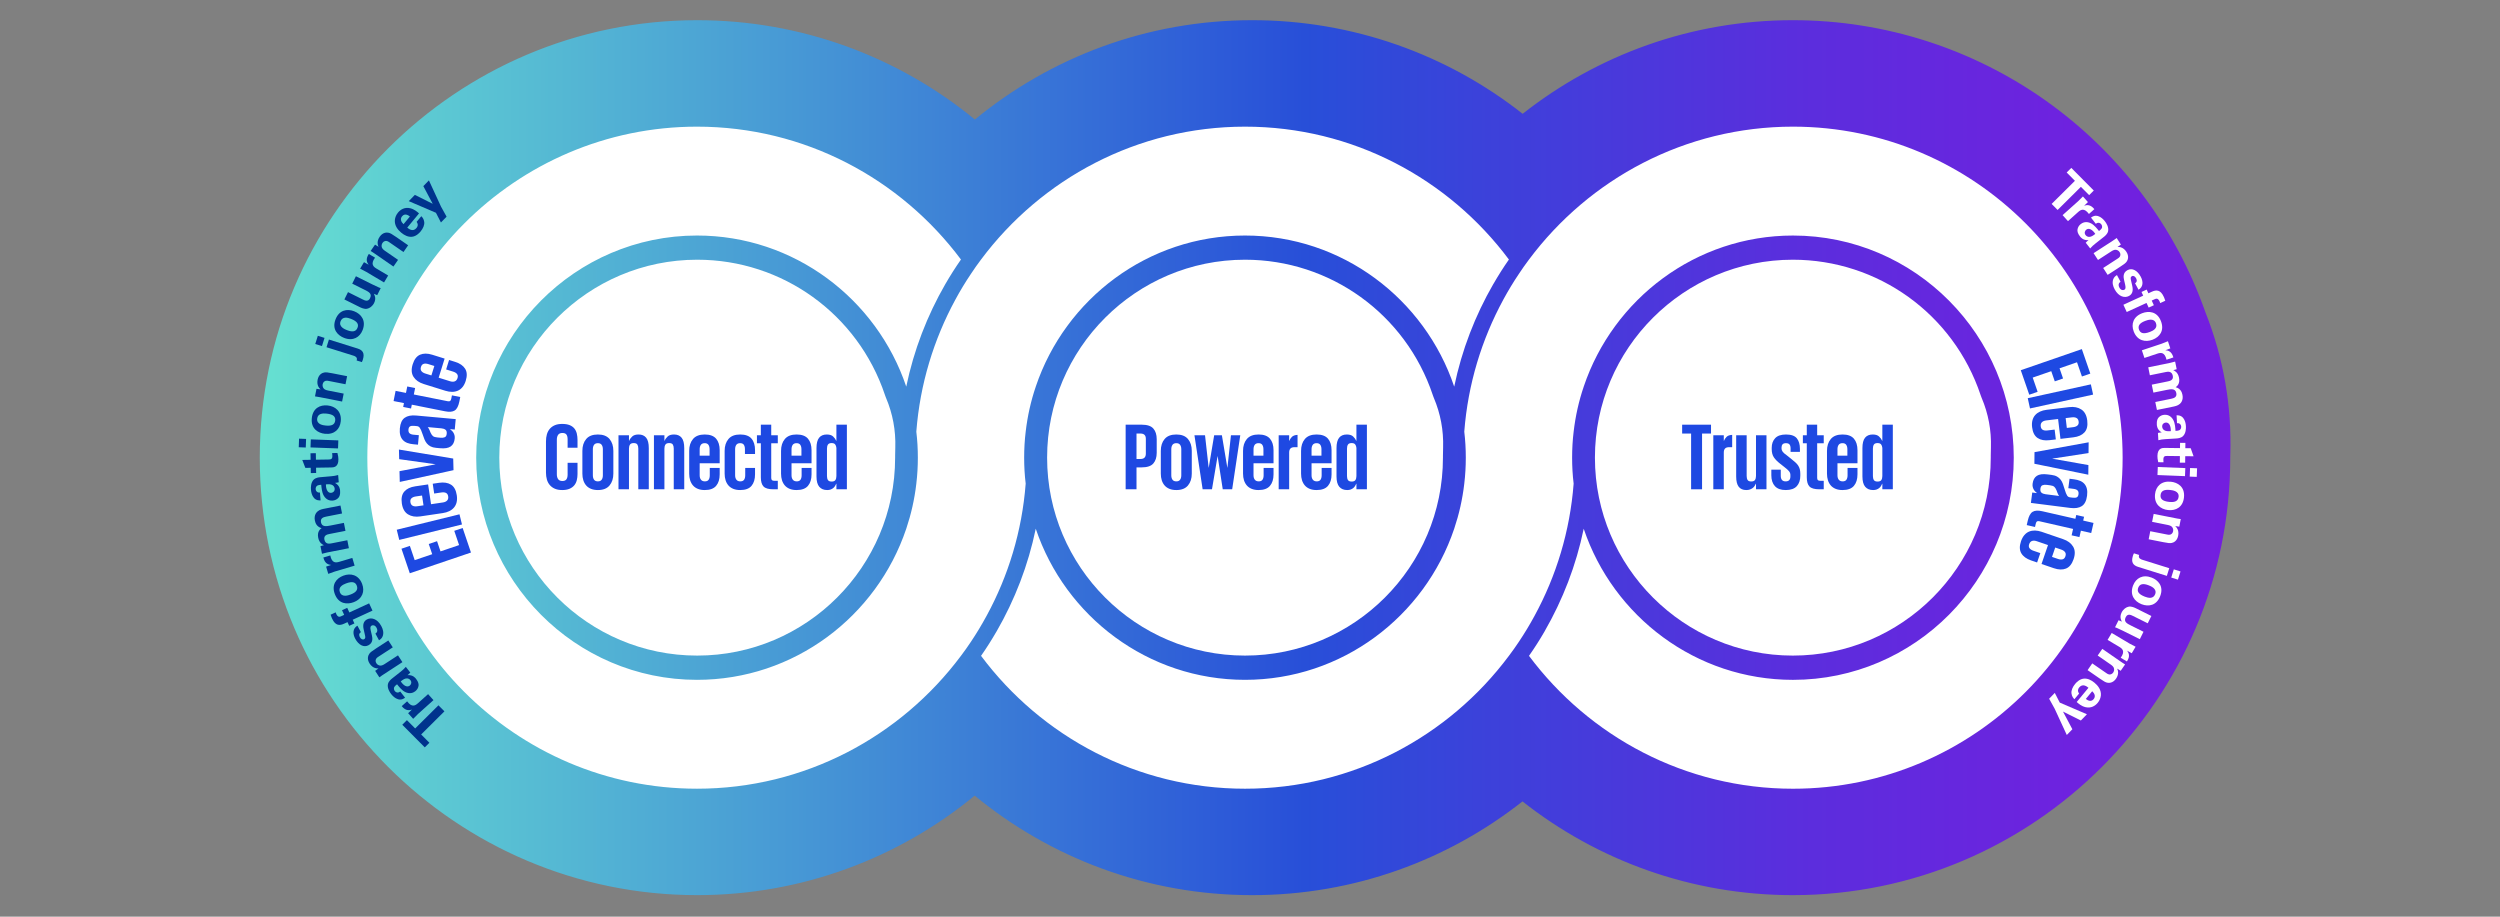 <?xml version="1.0" encoding="utf-8"?>
<!-- Generator: Adobe Illustrator 27.9.0, SVG Export Plug-In . SVG Version: 6.00 Build 0)  -->
<svg version="1.1" id="Layer_1" xmlns="http://www.w3.org/2000/svg" xmlns:xlink="http://www.w3.org/1999/xlink" x="0px" y="0px"
	 viewBox="0 0 1500 550" style="enable-background:new 0 0 1500 550;" xml:space="preserve">
<rect x="0" y="0" width="1500" height="550" fill="#808080" stroke="none"/>
<style type="text/css">
	.st0{display:none;}
	.st1{display:inline;opacity:0.9;fill:url(#SVGID_1_);enable-background:new    ;}
	.st2{display:inline;fill:#FFFFFF;}
	.st3{display:inline;}
	.st4{fill:#1E49E2;}
	.st5{fill:#00338D;}
	.st6{fill:#FFFFFF;}
	.st7{opacity:0.9;fill:url(#SVGID_00000016052873787438910500000015951784320782155698_);enable-background:new    ;}
</style>
<g class="st0">
	
		<linearGradient id="SVGID_1_" gradientUnits="userSpaceOnUse" x1="158.783" y1="275" x2="1341.216" y2="275" gradientTransform="matrix(1 0 0 -1 0 550)">
		<stop  offset="0" style="stop-color:#63EBDA"/>
		<stop  offset="0.267" style="stop-color:#419CDE"/>
		<stop  offset="0.531" style="stop-color:#1E49E2"/>
		<stop  offset="0.63" style="stop-color:#3639E4"/>
		<stop  offset="0.784" style="stop-color:#5724E7"/>
		<stop  offset="0.913" style="stop-color:#6B18E9"/>
		<stop  offset="1" style="stop-color:#7213EA"/>
	</linearGradient>
	<path class="st1" d="M1341.11,273.35c0,0.589-0.032,1.111-0.032,1.666c0,144.725-117.747,262.471-262.472,262.471
		c-61.176,0-117.517-21.034-162.198-56.244c-44.682,35.21-101.024,56.244-162.199,56.244c-63.167,0-121.142-22.406-166.478-59.706
		c-45.334,37.3-103.374,59.706-166.51,59.706c-144.691,0-262.438-117.746-262.438-262.504c0-144.725,117.747-262.47,262.438-262.47
		c62.353,0,120.751,21.916,166.609,59.608c45.302-37.235,103.244-59.608,166.379-59.608c60.424,0,117.125,20.576,162.297,56.178
		c44.648-35.177,100.958-56.178,162.1-56.178c111.639,0,210.637,70.32,247.61,175.394
		C1337.027,215.179,1342.026,243.889,1341.11,273.35z"/>
	<path class="st2" d="M421.23,393.762c-65.47,0-118.734-53.28-118.734-118.766S355.759,156.23,421.23,156.23
		c51.136,0,96.416,32.63,112.671,81.195l0.137,0.396c0.054,0.15,0.211,0.596,0.386,1.037l0.124,0.306
		c3.997,9.429,5.866,19.45,5.547,29.782c-0.045,1.445-0.07,2.893-0.093,4.354l-0.01,1.697
		C539.992,340.482,486.716,393.762,421.23,393.762z"/>
	<path class="st2" d="M749.918,393.762c-65.47,0-118.734-53.28-118.734-118.766S684.448,156.23,749.918,156.23
		c51.136,0,96.416,32.63,112.671,81.195l0.137,0.396c0.054,0.15,0.211,0.596,0.386,1.037l0.124,0.306
		c3.997,9.429,5.866,19.45,5.547,29.782c-0.051,1.614-0.073,3.228-0.099,4.861v1.19
		C868.684,340.482,815.404,393.762,749.918,393.762z"/>
	<path class="st2" d="M908.266,156.124c-3.299,4.703-6.369,9.57-9.276,14.6c-0.033,0.065-0.065,0.131-0.13,0.196
		c-10.844,18.812-18.879,39.52-23.419,61.469c-17.703-52.65-67.283-90.669-125.519-90.669c-58.236,0-107.849,38.019-125.552,90.669
		c0,0,0,0,0,0.033c-2.94,8.623-4.964,17.67-6.042,27.011c-0.62,5.128-0.915,10.321-0.915,15.58s0.294,10.452,0.915,15.58
		c-2.188,28.514-10.419,55.362-23.418,79.238c-0.033,0.098-0.098,0.163-0.163,0.262v0.032c-2.842,5.226-5.912,10.322-9.211,15.254
		c-1.927,2.907-3.952,5.749-6.042,8.525c-36.124,48.372-93.674,79.727-158.377,79.727c-109.058,0-197.8-89.102-197.8-198.617
		s88.742-198.617,197.8-198.617c64.703,0,122.253,31.356,158.377,79.728c-3.332,4.769-6.467,9.701-9.407,14.796
		c-10.844,18.812-18.879,39.52-23.418,61.469c-17.703-52.65-67.316-90.669-125.552-90.669c-73.032,0-132.476,59.804-132.476,133.293
		s59.444,133.293,132.476,133.293c58.236,0,107.849-38.018,125.552-90.669c2.907-8.655,4.965-17.671,6.042-27.011v-0.033
		c0.621-5.128,0.915-10.321,0.915-15.58s-0.294-10.452-0.915-15.58V259.4c2.189-28.481,10.452-55.329,23.419-79.205
		c2.874-5.324,6.009-10.517,9.406-15.547c1.895-2.907,3.919-5.749,6.01-8.524c36.124-48.372,93.674-79.728,158.377-79.728
		C814.624,76.395,872.174,107.751,908.266,156.124z"/>
	<path class="st2" d="M1078.607,393.762c-65.47,0-118.734-53.28-118.734-118.766s53.264-118.766,118.734-118.766
		c51.136,0,96.416,32.63,112.671,81.195l0.137,0.396c0.054,0.15,0.211,0.596,0.386,1.037l0.124,0.306
		c3.997,9.429,5.866,19.45,5.547,29.782c-0.051,1.614-0.073,3.228-0.099,4.861v1.19
		C1197.373,340.482,1144.093,393.762,1078.607,393.762z"/>
	<g class="st3">
		<path class="st4" d="M1012.206,255.214h17.323v5.317h-5.374v33.445h-6.575v-33.445h-5.374V255.214z"/>
		<path class="st4" d="M1042.222,268.707h-1.772c-1.144,0-1.973,0.267-2.487,0.8c-0.515,0.534-0.771,1.354-0.771,2.459v22.011
			h-6.289V261.56h6.289v3.315h0.114c0.267-0.762,0.762-1.523,1.486-2.287c0.724-0.762,1.867-1.181,3.431-1.258L1042.222,268.707
			L1042.222,268.707z"/>
		<path class="st4" d="M1050.911,285.973c0,0.991,0.181,1.792,0.543,2.401s1.096,0.914,2.201,0.914s1.858-0.305,2.259-0.914
			c0.399-0.609,0.6-1.41,0.6-2.401V261.56h6.289v32.416h-6.289v-3.316h-0.114c-0.191,0.458-0.438,0.915-0.743,1.373
			c-0.306,0.457-0.686,0.857-1.144,1.2c-0.457,0.343-1,0.629-1.629,0.857s-1.363,0.343-2.201,0.343
			c-1.982,0-3.487-0.647-4.517-1.943s-1.544-3.373-1.544-6.231V261.56h6.289L1050.911,285.973L1050.911,285.973z"/>
		<path class="st4" d="M1083.099,285.858c0,2.63-0.706,4.717-2.115,6.26c-1.411,1.544-3.622,2.315-6.632,2.315
			c-2.897,0-5.06-0.78-6.489-2.344c-1.43-1.562-2.144-3.735-2.144-6.518v-3.373h5.659v3.659c0,2.249,0.973,3.373,2.916,3.373
			c1.905,0,2.858-0.972,2.858-2.916V285.4c0-0.8-0.257-1.533-0.771-2.201c-0.515-0.666-1.496-1.552-2.944-2.658l-2.401-1.887
			c-1.678-1.295-2.944-2.581-3.802-3.858s-1.286-2.925-1.286-4.946v-0.8c0-2.324,0.686-4.23,2.058-5.718
			c1.372-1.486,3.545-2.229,6.518-2.229c3.088,0,5.25,0.763,6.489,2.287c1.238,1.525,1.858,3.641,1.858,6.346v1.772h-5.604v-2.058
			c0-1.029-0.21-1.811-0.629-2.345c-0.42-0.533-1.124-0.8-2.115-0.8s-1.687,0.238-2.087,0.715c-0.399,0.477-0.6,1.096-0.6,1.857
			v0.515c0,0.763,0.229,1.449,0.686,2.059c0.458,0.609,1.238,1.296,2.345,2.058l2.286,1.83c1.105,0.877,2.039,1.648,2.802,2.315
			c0.762,0.667,1.372,1.344,1.829,2.029c0.458,0.687,0.791,1.43,1.001,2.229c0.209,0.801,0.314,1.754,0.314,2.858V285.858z"/>
		<path class="st4" d="M1084.643,261.56h2.344v-6.347h6.232v6.347h3.944v4.802h-3.944v20.754c0,0.648,0.143,1.105,0.429,1.372
			s0.79,0.4,1.515,0.4h2.001v5.088h-2.687c-2.821,0-4.774-0.552-5.86-1.658c-1.086-1.104-1.63-2.953-1.63-5.546v-20.41h-2.344
			V261.56z"/>
		<path class="st4" d="M1117.402,281.17v3.831c0,2.935-0.715,5.24-2.144,6.917c-1.43,1.678-3.707,2.516-6.832,2.516
			c-1.563,0-2.936-0.238-4.116-0.714c-1.183-0.477-2.154-1.152-2.916-2.03c-0.763-0.876-1.335-1.915-1.715-3.115
			c-0.382-1.201-0.572-2.524-0.572-3.974v-13.664c0-2.935,0.762-5.308,2.287-7.118c1.523-1.81,3.868-2.716,7.032-2.716
			c3.125,0,5.402,0.839,6.832,2.516c1.429,1.678,2.144,3.983,2.144,6.918v7.833h-12.006v7.203c0,1.106,0.257,1.992,0.771,2.658
			c0.515,0.668,1.306,1.001,2.373,1.001c1.029,0,1.772-0.323,2.229-0.972s0.687-1.544,0.687-2.688v-4.402H1117.402z
			 M1105.397,273.795h5.946v-3.83c0-1.105-0.229-1.991-0.687-2.659c-0.457-0.666-1.2-1-2.229-1c-1.067,0-1.84,0.334-2.315,1
			c-0.478,0.668-0.715,1.554-0.715,2.659L1105.397,273.795L1105.397,273.795z"/>
		<path class="st4" d="M1138.613,293.977h-6.289v-3.316h-0.114c-0.191,0.458-0.429,0.915-0.715,1.373
			c-0.286,0.457-0.639,0.857-1.058,1.2c-0.42,0.343-0.925,0.629-1.516,0.857s-1.306,0.343-2.144,0.343
			c-2.021,0-3.593-0.647-4.717-1.943s-1.687-3.373-1.687-6.231v-16.98c0-2.858,0.523-4.936,1.572-6.231
			c1.048-1.296,2.582-1.944,4.603-1.944c1.677,0,2.935,0.392,3.773,1.172c0.838,0.782,1.467,1.649,1.887,2.602h0.114v-9.662h6.289
			v38.76H1138.613z M1126.664,286.029c0,0.992,0.19,1.792,0.571,2.401c0.381,0.61,1.124,0.915,2.23,0.915
			c1.104,0,1.857-0.305,2.258-0.915c0.4-0.609,0.601-1.409,0.601-2.401v-16.865c-0.077-0.876-0.324-1.581-0.743-2.115
			c-0.42-0.533-1.125-0.801-2.115-0.801c-1.106,0-1.85,0.306-2.23,0.915c-0.381,0.61-0.571,1.41-0.571,2.401L1126.664,286.029
			L1126.664,286.029z"/>
	</g>
	<g class="st3">
		<path class="st5" d="M283.06,469.143l-5.818-4.383c-2.714-2.044-4.847-3.937-4.997-6.994c-0.087-1.947,0.778-3.422,1.506-4.387
			c1.65-2.192,3.959-3.357,6.174-3.202c2.051,0.154,3.956,1.589,4.947,2.336l2.739,2.063l5.522-7.332l4.097,3.086L283.06,469.143z
			 M285.455,457.655l-1.618-1.218c-1.305-0.983-3.731-2.811-5.893,0.06c-1.927,2.557,0.239,4.188,1.388,5.053l2.035,1.533
			L285.455,457.655z"/>
		<path class="st5" d="M275.362,432.689c-0.55,0.866-1.049,1.428-1.374,1.794c3.125-0.765,4.762,0.688,5.445,1.296
			c1.783,1.583,2.135,2.812,2.211,3.709c0.082,1.384-0.465,2.688-1.332,3.666c-0.867,0.977-2.813,2.481-6.018,1.515
			c-2.122-0.66-4.296-2.59-5.493-3.652c-0.716,0.807-1.038,1.219-1.282,1.789c-0.484,1.186,0.36,2.153,0.702,2.457
			c0.513,0.455,1.245,0.712,1.975,0.53c0.638-0.177,0.984-0.568,1.245-0.861l3.542,3.145c-0.61,0.638-1.854,1.892-3.973,1.671
			c-1.84-0.191-3.454-1.275-4.627-2.316c-1.026-0.91-3.024-2.989-2.988-5.49c0.059-1.739,1.335-3.227,1.834-3.788l4.377-4.981
			c0.933-1.05,1.792-2.165,2.482-3.387L275.362,432.689z M276.426,440.447c0.737-0.831,1-2.258-0.197-3.32
			c-0.66-0.586-1.479-0.745-2.168-0.657c-1.329,0.218-2.224,1.127-3.395,2.446C272.814,441.171,275.125,441.913,276.426,440.447z"/>
		<path class="st5" d="M260.729,435.984c-0.56,0.548-2.173,2.309-2.781,3.041l-3.175-3.244l2.195-2.286
			c-1.437,0.538-3.615,1.161-6.217-1.777l3.105-3.038c3.1,3.822,5.103,2.273,6.573,0.834l5.813-5.688l3.381,3.455L260.729,435.984z"
			/>
		<path class="st5" d="M247.694,419.22c-0.402,0.434-2.13,2.182-0.914,3.592c1.493,1.731,4.286-0.332,5.646-1.505
			c0.692-0.598,2.854-2.592,3.045-4.222c0.072-0.667-0.198-1.08-0.434-1.353c-0.341-0.396-1.495-1.384-3.85,0.388l-3.114-3.611
			c1.007-0.782,2.623-1.96,5.072-1.57c1.534,0.229,2.89,1,4.234,2.559c1.429,1.657,2.316,3.437,2.012,5.684
			c-0.323,2.177-1.554,4.101-3.558,5.828c-5.688,4.906-10.085,1.409-11.515-0.248c-2.005-2.325-3.087-6.181,0.281-9.127
			L247.694,419.22z"/>
		<path class="st5" d="M232.923,410.456c-3.519-4.831-1.765-9.3,1.958-12.011c3.748-2.73,8.704-3.026,12.222,1.804
			c2.769,3.802,2.611,8.522-2.062,11.925C241.821,414.519,236.748,415.709,232.923,410.456z M244.288,402.098
			c-1.25-1.716-3.125-2.128-6.663,0.448c-1.769,1.288-3.974,3.42-2.089,6.007c2.076,2.851,5.395,0.474,6.609-0.41
			C245.128,405.97,245.692,404.024,244.288,402.098z"/>
		<path class="st5" d="M223.218,395.335l8.438-5.043c1.233-0.737,3.111-1.859,1.787-4.074c-1.591-2.662-3.581-1.473-5.992-0.032
			l-7.147,4.272l-2.547-4.261l9.334-5.579c3.022-1.882,3.37-2.128,3.734-2.346c0.375-0.263,0.611-0.441,0.97-0.732l2.413,4.036
			l-1.795,1.263c0.868,0.053,3.131,0.146,4.739,2.837c1.139,1.906,1.208,3.995,0.641,5.399c-0.597,1.612-2.559,2.785-3.26,3.204
			l-8.801,5.261L223.218,395.335z"/>
		<path class="st5" d="M218.901,379.613c-0.701,0.351-2.774,1.535-3.578,2.047l-2.031-4.06l2.789-1.506
			c-1.534,0.073-3.798,0.002-5.377-3.591l3.885-1.944c1.783,4.586,4.164,3.723,6.004,2.802l7.272-3.64l2.163,4.322L218.901,379.613z
			"/>
		<path class="st5" d="M218.85,361.69c0.938-0.465,1.8-1.535,1.016-3.402c-0.671-1.597-1.891-1.97-2.794-1.591
			c-0.693,0.291-1.083,0.88-0.832,2.83l0.411,3.087c0.157,1.387,0.505,4.323-2.598,5.626c-2.952,1.24-5.897-0.712-7.555-4.657
			c-1.315-3.133-0.933-6.271,2.06-7.668l1.707,4.065c-1.636,0.829-1.188,2.235-0.896,2.928c0.507,1.205,1.458,1.868,2.392,1.477
			c1.024-0.431,0.919-1.271,0.724-2.749l-0.397-3.058c-0.411-3.087,0.461-4.977,2.539-5.85c2.62-1.101,6.189,0.059,8.176,4.787
			c0.822,1.958,1.185,4.003,0.32,5.995c-0.637,1.437-1.804,2.033-2.514,2.367L218.85,361.69z"/>
		<path class="st5" d="M189.959,335.744l-1.31-4.688l20.137-5.625c0.944-0.264,1.965-0.616,2.545-0.847l1.318,4.72l-2.262,0.768
			c0.654,0.156,1.34,0.304,2.242,1.104c1.08,0.953,1.485,2.163,1.679,2.855c1.187,4.247-1.036,7.582-6.008,8.971
			c-5.254,1.468-9.326-0.481-10.486-4.635c-0.8-2.863,0.471-4.507,0.923-5.074L189.959,335.744z M210.963,333.709
			c-0.378-1.353-1.503-2.226-2.619-2.456c-1.515-0.323-3.169,0.071-3.955,0.291c-3.115,0.87-4.437,2.697-3.848,4.806
			c0.87,3.114,4.711,2.415,6.315,1.967C209.5,337.578,211.613,336.038,210.963,333.709z"/>
		<path class="st5" d="M202.955,318.558c1.06-0.197,4.334-0.81,3.717-4.116c-0.223-1.188-0.894-2.292-2.775-2.405l-0.81-4.334
			c0.782-0.08,2.193-0.177,3.819,0.881c1.474,0.954,2.512,2.953,2.956,5.329c0.258,1.381,0.492,4.061-0.956,6.093
			c-1.265,1.765-3.334,2.782-5.935,3.268c-2.633,0.492-5.898,0.438-8.303-1.938c-1.068-1.097-1.87-2.541-2.199-4.307
			c-0.433-2.312-0.049-5.241,2.693-7.281c2.011-1.506,4.398-1.885,5.759-2.072L202.955,318.558z M198.842,313.08
			c-0.738,0.138-3.615,0.741-3.1,3.503c0.39,2.087,2.285,2.63,4.197,2.372L198.842,313.08z"/>
		<path class="st5" d="M205.619,285.107c0.537,1.533,0.735,2.927,0.792,3.709c0.35,4.854-2.712,5.074-4.08,5.173l-9.024,0.651
			l0.228,3.16l-3.192,0.23l-0.228-3.16l-3.226,0.232l-2.104-4.662l4.984-0.359l-0.282-3.909l3.193-0.23l0.281,3.909l7.428-0.536
			c1.496-0.141,2.441-0.208,2.286-2.358c-0.052-0.717-0.107-1.04-0.215-1.622L205.619,285.107z"/>
		<path class="st5" d="M193.33,282.566c-0.784,0.013-3.165,0.183-4.111,0.296l-0.074-4.539l3.166-0.149
			c-1.414-0.598-3.424-1.643-3.292-5.564l4.344-0.071c-0.378,4.906,2.142,5.158,4.199,5.125l8.131-0.133l0.078,4.833L193.33,282.566
			z"/>
		<path class="st5" d="M206.128,260.787c-1.02,0.109-1.771,0.07-2.26,0.045c2.547,1.965,2.433,4.15,2.385,5.064
			c-0.125,2.382-0.866,3.422-1.521,4.042c-1.03,0.928-2.392,1.314-3.696,1.246s-3.695-0.651-4.939-3.76
			c-0.807-2.07-0.655-4.974-0.571-6.572c-1.076-0.057-1.601-0.051-2.197,0.114c-1.229,0.36-1.459,1.624-1.483,2.081
			c-0.036,0.686,0.221,1.418,0.817,1.875c0.536,0.388,1.059,0.415,1.45,0.436l-0.248,4.73c-0.879-0.079-2.636-0.269-3.785-2.062
			c-0.998-1.558-1.158-3.496-1.076-5.062c0.072-1.37,0.451-4.229,2.429-5.762c1.396-1.039,3.354-0.969,4.104-0.93l6.625,0.314
			c1.402,0.073,2.811,0.049,4.195-0.173L206.128,260.787z M200.728,266.457c1.109,0.059,2.389-0.627,2.472-2.226
			c0.047-0.881-0.34-1.62-0.838-2.104c-1-0.903-2.269-1.035-4.03-1.127C197.908,264.085,198.771,266.354,200.728,266.457z"/>
		<path class="st5" d="M193.238,251.094c-0.064-0.01-1.844-0.259-2.989-0.32l0.644-4.594l2.477,0.216
			c-0.681-0.558-2.603-2.146-2.104-5.704c0.448-3.203,2.58-4.289,3.771-4.552c1.053-0.215,1.907-0.194,4.948,0.231l8.831,1.237
			l-0.685,4.885l-10.157-1.423c-0.679-0.095-1.262-0.177-1.815,0.01c-0.762,0.256-1.545,0.904-1.717,2.134
			c-0.146,1.035,0.209,2.041,0.912,2.668c0.38,0.35,1.147,0.754,2.409,0.931l9.575,1.342l-0.675,4.82L193.238,251.094z"/>
		<path class="st5" d="M205.681,229.406c1.033,0.167,2.356-0.204,2.803-2.179c0.382-1.688-0.394-2.701-1.35-2.918
			c-0.732-0.165-1.393,0.087-2.32,1.82l-1.459,2.751c-0.678,1.22-2.101,3.812-5.382,3.069c-3.123-0.705-4.386-4.005-3.442-8.179
			c0.749-3.313,2.883-5.645,6.13-5.044l-0.973,4.301c-1.812-0.275-2.265,1.129-2.43,1.862c-0.288,1.274,0.101,2.367,1.089,2.59
			c1.083,0.245,1.486-0.501,2.186-1.816l1.451-2.719c1.46-2.752,3.267-3.783,5.465-3.286c2.772,0.627,5.004,3.643,3.873,8.645
			c-0.468,2.071-1.36,3.945-3.222,5.065c-1.353,0.8-2.648,0.607-3.42,0.466L205.681,229.406z"/>
		<path class="st5" d="M200.88,214.189l-0.689,2.352l-3.29-0.965l0.688-2.351l-2.162-0.634c-2.79-0.817-4.771-2.419-3.448-6.933
			c0.092-0.313,0.35-1.19,0.892-2.461l3.229,0.945c-0.2,0.452-0.269,0.568-0.379,0.944c-0.698,2.382,0.556,2.75,1.37,2.988
			l1.85,0.542l0.863-2.946l3.291,0.965l-0.863,2.946l12.536,3.674l-1.351,4.607L200.88,214.189z"/>
		<path class="st5" d="M202.902,195.58c2.066-5.607,6.757-6.628,11.077-5.036c4.352,1.604,7.347,5.562,5.28,11.169
			c-1.625,4.412-5.64,6.899-11.062,4.901C204.458,205.236,200.654,201.677,202.902,195.58z M216.16,200.396
			c0.733-1.992,0.035-3.78-4.07-5.293c-2.053-0.757-5.049-1.408-6.155,1.594c-1.22,3.31,2.599,4.751,4.008,5.271
			C213.405,203.244,215.336,202.633,216.16,200.396z"/>
		<path class="st5" d="M211.757,185.305c-0.713-0.325-2.936-1.196-3.838-1.501l1.886-4.13l2.922,1.227
			c-1.02-1.147-2.384-2.955-0.578-6.438l3.951,1.804c-2.45,4.267-0.285,5.578,1.587,6.433l7.397,3.378l-2.008,4.397L211.757,185.305
			z"/>
		<path class="st5" d="M215.771,173.645c-0.906-0.521-1.817-0.97-2.772-1.405l2.328-4.05l1.923,0.916
			c-0.362-0.811-1.257-2.795,0.388-5.655c1.889-3.285,4.437-3.063,5.278-2.956c-1.609-2.508-0.871-4.646-0.024-6.118
			c1.661-2.889,4.056-3.057,4.802-3.043c1.686-0.048,3.381,1.002,4.627,1.719l8.071,4.64l-2.427,4.22l-8.411-4.836
			c-1.529-0.879-3.358-1.629-4.612,0.552c-1.449,2.521,0.869,3.929,2.993,5.149l7.165,4.119l-2.426,4.22l-8.496-4.885
			c-1.104-0.635-3.16-1.778-4.495,0.544c-1.514,2.634,0.752,3.937,1.715,4.489l8.411,4.836l-2.426,4.22L215.771,173.645z"/>
		<path class="st5" d="M248.744,146.506c-0.912-0.468-1.518-0.912-1.913-1.202c1.05,3.04-0.245,4.804-0.787,5.54
			c-1.411,1.922-2.602,2.385-3.488,2.544c-1.37,0.209-2.72-0.215-3.772-0.988s-2.73-2.572-2.063-5.852
			c0.461-2.173,2.182-4.516,3.129-5.806c-0.868-0.638-1.309-0.921-1.898-1.111c-1.226-0.373-2.111,0.558-2.382,0.926
			c-0.405,0.553-0.594,1.306-0.346,2.016c0.235,0.618,0.656,0.927,0.972,1.159l-2.803,3.816c-0.691-0.548-2.055-1.671-2.03-3.801
			c0.021-1.849,0.95-3.557,1.879-4.82c0.812-1.105,2.697-3.286,5.19-3.48c1.736-0.103,3.335,1.031,3.94,1.476l5.362,3.898
			c1.132,0.831,2.322,1.584,3.602,2.159L248.744,146.506z M241.12,148.28c0.895,0.657,2.339,0.787,3.287-0.503
			c0.521-0.711,0.604-1.541,0.454-2.219c-0.34-1.303-1.327-2.109-2.749-3.153C240.066,144.751,239.54,147.121,241.12,148.28z"/>
		<path class="st5" d="M259.7,132.745c-0.69,1.47-1.524,2.604-2.031,3.201c-3.149,3.711-5.49,1.725-6.536,0.837l-6.897-5.854
			l-2.05,2.416l-2.44-2.071l2.05-2.416l-2.466-2.092l1.762-4.802l3.811,3.233l2.536-2.988l2.44,2.071l-2.536,2.988l5.678,4.818
			c1.167,0.947,1.889,1.56,3.283-0.084c0.465-0.548,0.651-0.817,0.982-1.309L259.7,132.745z"/>
		<path class="st5" d="M244.423,114.907l3.527-3.766l3.074,2.88l-3.526,3.766L244.423,114.907z M249.683,119.61l3.304-3.527
			l12.061,11.295l-3.304,3.528L249.683,119.61z"/>
		<path class="st5" d="M261.819,106.848c4.364-4.086,9.017-2.892,12.164,0.471c3.17,3.387,4.071,8.271-0.293,12.355
			c-3.435,3.215-8.14,3.637-12.091-0.585C258.876,116.18,257.073,111.29,261.819,106.848z M271.511,117.105
			c1.55-1.451,1.729-3.363-1.263-6.56c-1.496-1.598-3.882-3.525-6.219-1.338c-2.576,2.411,0.19,5.415,1.218,6.512
			C267.77,118.415,269.77,118.735,271.511,117.105z"/>
		<path class="st5" d="M273.746,100.572c-0.04-0.052-1.144-1.469-1.923-2.311l3.659-2.85l1.628,1.879
			c-0.101-0.874-0.374-3.352,2.461-5.559c2.552-1.986,4.838-1.283,5.875-0.642c0.906,0.578,1.505,1.188,3.391,3.61l5.479,7.036
			l-3.892,3.029l-6.301-8.092c-0.421-0.542-0.782-1.006-1.31-1.258c-0.726-0.346-1.739-0.426-2.719,0.337
			c-0.824,0.642-1.271,1.61-1.202,2.55c0.029,0.516,0.299,1.341,1.081,2.346l5.939,7.629l-3.84,2.989L273.746,100.572z"/>
	</g>
	<g class="st3">
		<path class="st6" d="M1220.412,80.836l5.818,4.379c2.714,2.043,4.846,3.934,4.998,6.991c0.088,1.946-0.776,3.421-1.504,4.386
			c-1.649,2.192-3.957,3.357-6.171,3.203c-2.05-0.153-3.955-1.587-4.946-2.333l-2.74-2.062l-5.518,7.332l-4.097-3.083
			L1220.412,80.836z M1218.022,92.32l1.618,1.218c1.305,0.981,3.73,2.809,5.891-0.062c1.925-2.558-0.241-4.188-1.389-5.052
			l-2.035-1.531L1218.022,92.32z"/>
		<path class="st6" d="M1228.121,117.281c0.55-0.865,1.049-1.427,1.374-1.793c-3.123,0.763-4.759-0.689-5.442-1.297
			c-1.782-1.583-2.133-2.811-2.209-3.709c-0.082-1.383,0.465-2.687,1.332-3.663s2.813-2.48,6.017-1.514
			c2.121,0.661,4.294,2.591,5.49,3.653c0.716-0.806,1.038-1.218,1.281-1.788c0.485-1.185-0.358-2.152-0.7-2.456
			c-0.513-0.455-1.245-0.713-1.975-0.53c-0.637,0.176-0.983,0.566-1.244,0.859l-3.54-3.144c0.61-0.638,1.854-1.891,3.972-1.669
			c1.839,0.191,3.453,1.275,4.625,2.316c1.025,0.91,3.021,2.989,2.984,5.489c-0.059,1.738-1.335,3.225-1.834,3.786l-4.377,4.979
			c-0.933,1.05-1.791,2.164-2.482,3.385L1228.121,117.281z M1227.061,109.526c-0.737,0.83-1,2.256,0.196,3.318
			c0.659,0.586,1.479,0.745,2.167,0.658c1.328-0.218,2.223-1.126,3.394-2.444C1230.672,108.804,1228.361,108.061,1227.061,109.526z"
			/>
		<path class="st6" d="M1242.761,113.992c0.561-0.548,2.175-2.308,2.783-3.04l3.173,3.247l-2.197,2.285
			c1.438-0.538,3.616-1.159,6.216,1.78l-3.107,3.036c-3.097-3.823-5.102-2.276-6.573-0.838l-5.816,5.684l-3.379-3.457
			L1242.761,113.992z"/>
		<path class="st6" d="M1255.759,130.735c0.403-0.433,2.131-2.181,0.916-3.591c-1.492-1.732-4.286,0.329-5.647,1.501
			c-0.692,0.597-2.856,2.59-3.047,4.22c-0.073,0.667,0.197,1.08,0.432,1.353c0.341,0.396,1.495,1.386,3.851-0.385l3.111,3.613
			c-1.008,0.782-2.624,1.959-5.073,1.567c-1.534-0.229-2.89-1.002-4.232-2.562c-1.429-1.658-2.314-3.438-2.008-5.686
			c0.324-2.176,1.556-4.099,3.561-5.825c5.692-4.903,10.087-1.402,11.515,0.256c2.004,2.326,3.083,6.182-0.286,9.127
			L1255.759,130.735z"/>
		<path class="st6" d="M1270.556,139.569c3.51,4.84,1.746,9.307-1.982,12.012c-3.755,2.724-8.713,3.01-12.223-1.829
			c-2.762-3.808-2.596-8.529,2.085-11.925C1261.662,135.487,1266.738,134.308,1270.556,139.569z M1259.17,147.908
			c1.247,1.719,3.122,2.135,6.665-0.436c1.772-1.285,3.982-3.412,2.103-6.004c-2.071-2.856-5.396-0.485-6.612,0.397
			C1258.337,144.033,1257.77,145.978,1259.17,147.908z"/>
		<path class="st6" d="M1280.206,154.684l-8.45,5.024c-1.235,0.735-3.117,1.854-1.798,4.071c1.586,2.667,3.579,1.482,5.994,0.047
			l7.159-4.257l2.537,4.268l-9.35,5.559c-3.026,1.876-3.375,2.121-3.74,2.338c-0.376,0.262-0.612,0.439-0.972,0.729l-2.404-4.043
			l1.798-1.259c-0.868-0.054-3.131-0.152-4.733-2.848c-1.135-1.909-1.199-3.999-0.628-5.402c0.601-1.611,2.565-2.78,3.268-3.197
			l8.815-5.241L1280.206,154.684z"/>
		<path class="st6" d="M1284.506,170.457c0.702-0.35,2.777-1.529,3.582-2.039l2.023,4.063l-2.792,1.5
			c1.533-0.07,3.797,0.006,5.368,3.602l-3.888,1.937c-1.774-4.589-4.156-3.731-5.999-2.814l-7.279,3.625l-2.154-4.327
			L1284.506,170.457z"/>
		<path class="st6" d="M1284.5,188.35c-0.939,0.464-1.803,1.532-1.021,3.4c0.667,1.598,1.886,1.973,2.79,1.596
			c0.692-0.29,1.084-0.878,0.836-2.827l-0.404-3.088c-0.154-1.387-0.496-4.323,2.607-5.619c2.953-1.234,5.895,0.723,7.544,4.671
			c1.309,3.134,0.92,6.27-2.073,7.662l-1.7-4.068c1.638-0.826,1.191-2.232,0.902-2.926c-0.504-1.205-1.454-1.87-2.388-1.479
			c-1.025,0.428-0.921,1.27-0.729,2.746l0.392,3.058c0.405,3.087-0.471,4.975-2.55,5.843c-2.622,1.096-6.188-0.069-8.164-4.801
			c-0.818-1.959-1.177-4.004-0.31-5.994c0.64-1.436,1.808-2.029,2.518-2.361L1284.5,188.35z"/>
		<path class="st6" d="M1313.877,213.875l1.438,4.649l-19.971,6.182c-0.936,0.29-1.946,0.671-2.52,0.917l-1.449-4.681l2.239-0.83
			c-0.658-0.138-1.348-0.267-2.271-1.041c-1.106-0.922-1.545-2.12-1.758-2.807c-1.304-4.212,0.825-7.607,5.756-9.133
			c5.211-1.613,9.335,0.222,10.61,4.341c0.879,2.84-0.346,4.518-0.781,5.098L1313.877,213.875z M1292.94,216.492
			c0.415,1.342,1.564,2.183,2.687,2.383c1.522,0.28,3.165-0.159,3.945-0.4c3.089-0.956,4.358-2.82,3.711-4.91
			c-0.956-3.09-4.775-2.283-6.367-1.791C1294.294,212.585,1292.225,214.183,1292.94,216.492z"/>
		<path class="st6" d="M1301.232,231.518c-1.059,0.2-4.332,0.821-3.705,4.127c0.226,1.188,0.899,2.289,2.782,2.397l0.821,4.332
			c-0.782,0.082-2.192,0.184-3.821-0.87c-1.478-0.95-2.521-2.946-2.972-5.321c-0.262-1.38-0.504-4.06,0.938-6.095
			c1.26-1.769,3.326-2.792,5.926-3.285c2.631-0.5,5.897-0.454,8.309,1.914c1.071,1.093,1.877,2.536,2.212,4.301
			c0.438,2.311,0.063,5.24-2.673,7.289c-2.007,1.511-4.394,1.897-5.754,2.089L1301.232,231.518z M1305.36,236.984
			c0.738-0.14,3.614-0.752,3.09-3.512c-0.396-2.085-2.293-2.623-4.204-2.36L1305.36,236.984z"/>
		<path class="st6" d="M1298.092,264.85c-0.492-1.549-0.651-2.948-0.686-3.731c-0.211-4.863,2.856-4.996,4.228-5.056l9.041-0.394
			l-0.138-3.166l3.198-0.139l0.138,3.166l3.231-0.141l1.971,4.722l-4.993,0.217l0.17,3.917l-3.198,0.139l-0.171-3.917l-7.441,0.324
			c-1.5,0.098-2.446,0.139-2.353,2.293c0.031,0.718,0.078,1.043,0.169,1.628L1298.092,264.85z"/>
		<path class="st6" d="M1310.192,267.691c0.784,0.009,3.169-0.097,4.117-0.184l-0.049,4.538l-3.169,0.064
			c1.397,0.636,3.378,1.734,3.141,5.65l-4.344-0.046c0.51-4.894-2.001-5.215-4.059-5.236l-8.131-0.088l0.053-4.833L1310.192,267.691
			z"/>
		<path class="st6" d="M1297.187,289.283c1.02-0.109,1.77-0.069,2.259-0.044c-2.545-1.968-2.428-4.153-2.38-5.066
			c0.128-2.382,0.87-3.422,1.524-4.041c1.031-0.927,2.393-1.312,3.698-1.242c1.305,0.069,3.694,0.654,4.936,3.764
			c0.806,2.071,0.65,4.975,0.565,6.573c1.076,0.058,1.601,0.053,2.198-0.112c1.229-0.359,1.46-1.623,1.484-2.08
			c0.037-0.685-0.219-1.418-0.815-1.875c-0.536-0.389-1.058-0.416-1.449-0.438l0.252-4.73c0.879,0.08,2.636,0.271,3.783,2.066
			c0.997,1.559,1.155,3.497,1.071,5.063c-0.073,1.37-0.454,4.229-2.434,5.759c-1.396,1.038-3.355,0.966-4.106,0.926l-6.624-0.32
			c-1.402-0.075-2.811-0.052-4.196,0.169L1297.187,289.283z M1302.592,283.616c-1.109-0.059-2.389,0.626-2.474,2.224
			c-0.048,0.881,0.339,1.621,0.836,2.106c0.999,0.903,2.268,1.037,4.029,1.131C1305.409,285.991,1304.549,283.721,1302.592,283.616z
			"/>
		<path class="st6" d="M1310.072,299.024c0.064,0.009,1.844,0.259,2.989,0.321l-0.646,4.593l-2.477-0.216
			c0.681,0.558,2.602,2.147,2.101,5.705c-0.45,3.203-2.582,4.289-3.773,4.55c-1.053,0.215-1.907,0.194-4.948-0.233l-8.831-1.241
			l0.687-4.885l10.158,1.428c0.679,0.096,1.262,0.178,1.815-0.009c0.762-0.256,1.545-0.904,1.718-2.134
			c0.146-1.035-0.207-2.041-0.911-2.668c-0.38-0.351-1.147-0.755-2.409-0.933l-9.575-1.346l0.678-4.82L1310.072,299.024z"/>
		<path class="st6" d="M1297.624,320.661c-1.034-0.167-2.357,0.203-2.805,2.179c-0.383,1.688,0.393,2.701,1.349,2.918
			c0.732,0.166,1.393-0.087,2.321-1.819l1.46-2.75c0.679-1.22,2.103-3.812,5.385-3.068c3.122,0.708,4.384,4.008,3.438,8.182
			c-0.75,3.313-2.886,5.644-6.133,5.042l0.975-4.301c1.812,0.276,2.265-1.129,2.431-1.861c0.289-1.274-0.1-2.367-1.087-2.591
			c-1.084-0.246-1.487,0.5-2.188,1.815l-1.453,2.719c-1.46,2.751-3.268,3.781-5.467,3.283c-2.771-0.627-5.002-3.645-3.869-8.646
			c0.47-2.071,1.363-3.945,3.225-5.064c1.353-0.799,2.649-0.606,3.421-0.465L1297.624,320.661z"/>
		<path class="st6" d="M1302.419,335.882l0.689-2.351l3.291,0.966l-0.689,2.351l2.162,0.635c2.79,0.819,4.771,2.422,3.445,6.935
			c-0.092,0.313-0.35,1.191-0.893,2.462l-3.229-0.948c0.201-0.451,0.269-0.567,0.379-0.943c0.699-2.382-0.554-2.75-1.369-2.989
			l-1.849-0.543l-0.865,2.946l-3.291-0.967l0.865-2.945l-12.537-3.681l1.353-4.607L1302.419,335.882z"/>
		<path class="st6" d="M1300.385,354.513c-2.069,5.606-6.762,6.625-11.082,5.031c-4.351-1.606-7.346-5.565-5.276-11.173
			c1.628-4.412,5.644-6.898,11.067-4.897C1298.831,344.853,1302.635,348.415,1300.385,354.513z M1287.126,349.689
			c-0.735,1.991-0.038,3.78,4.067,5.295c2.054,0.758,5.05,1.411,6.158-1.592c1.221-3.309-2.598-4.753-4.008-5.272
			C1289.882,346.842,1287.951,347.452,1287.126,349.689z"/>
		<path class="st6" d="M1291.515,364.8c0.713,0.325,2.936,1.198,3.838,1.503l-1.888,4.13l-2.922-1.229
			c1.02,1.148,2.383,2.957,0.575,6.44l-3.951-1.806c2.453-4.267,0.288-5.579-1.584-6.435l-7.397-3.382l2.01-4.397L1291.515,364.8z"
			/>
		<path class="st6" d="M1287.498,376.438c0.905,0.521,1.815,0.97,2.771,1.406l-2.331,4.048l-1.921-0.918
			c0.362,0.812,1.255,2.796-0.391,5.654c-1.891,3.283-4.438,3.061-5.28,2.952c1.608,2.509,0.868,4.646,0.021,6.117
			c-1.662,2.888-4.057,3.054-4.803,3.039c-1.686,0.048-3.379-1.003-4.625-1.721l-8.066-4.645l2.428-4.217l8.407,4.84
			c1.528,0.88,3.356,1.631,4.611-0.548c1.451-2.52-0.866-3.929-2.989-5.151l-7.161-4.122l2.429-4.218l8.491,4.889
			c1.104,0.636,3.158,1.78,4.494-0.54c1.516-2.633-0.748-3.937-1.711-4.49l-8.406-4.84l2.428-4.218L1287.498,376.438z"/>
		<path class="st6" d="M1254.511,403.566c0.913,0.468,1.519,0.913,1.913,1.203c-1.049-3.041,0.248-4.805,0.789-5.542
			c1.413-1.921,2.604-2.384,3.491-2.542c1.37-0.209,2.72,0.215,3.772,0.989c1.053,0.773,2.73,2.574,2.062,5.854
			c-0.463,2.173-2.185,4.516-3.133,5.806c0.869,0.639,1.31,0.922,1.899,1.112c1.226,0.373,2.111-0.557,2.382-0.925
			c0.407-0.553,0.596-1.306,0.347-2.016c-0.234-0.619-0.655-0.929-0.972-1.16l2.806-3.817c0.691,0.549,2.055,1.673,2.029,3.804
			c-0.021,1.849-0.952,3.557-1.881,4.82c-0.812,1.105-2.699,3.286-5.193,3.479c-1.737,0.102-3.336-1.032-3.941-1.478l-5.362-3.901
			c-1.132-0.832-2.322-1.585-3.602-2.161L1254.511,403.566z M1262.139,401.794c-0.896-0.658-2.341-0.788-3.289,0.502
			c-0.522,0.711-0.605,1.541-0.455,2.22c0.339,1.304,1.327,2.11,2.748,3.155C1263.192,405.325,1263.718,402.955,1262.139,401.794z"
			/>
		<path class="st6" d="M1243.567,417.305c0.69-1.47,1.524-2.604,2.031-3.201c3.149-3.711,5.49-1.725,6.536-0.837l6.897,5.854
			l2.05-2.416l2.44,2.071l-2.05,2.416l2.466,2.092l-1.762,4.802l-3.811-3.233l-2.536,2.988l-2.44-2.071l2.536-2.988l-5.678-4.818
			c-1.167-0.947-1.889-1.56-3.283,0.084c-0.465,0.548-0.651,0.817-0.982,1.309L1243.567,417.305z"/>
		<path class="st6" d="M1253.542,430.474l-3.307,3.525l-12.052-11.304l3.306-3.525L1253.542,430.474z M1258.799,435.18l-3.53,3.764
			l-3.072-2.882l3.529-3.764L1258.799,435.18z"/>
		<path class="st6" d="M1241.426,443.203c-4.367,4.082-9.02,2.886-12.165-0.479c-3.167-3.389-4.066-8.272,0.302-12.355
			c3.437-3.212,8.143-3.632,12.091,0.593C1244.375,433.872,1246.175,438.764,1241.426,443.203z M1231.74,432.938
			c-1.551,1.449-1.731,3.362,1.259,6.56c1.494,1.6,3.879,3.528,6.218,1.343c2.577-2.41-0.188-5.415-1.213-6.513
			C1235.483,431.631,1233.483,431.31,1231.74,432.938z"/>
		<path class="st6" d="M1229.505,449.468c0.04,0.052,1.144,1.469,1.923,2.311l-3.659,2.85l-1.628-1.879
			c0.101,0.874,0.374,3.352-2.461,5.559c-2.552,1.986-4.838,1.283-5.875,0.642c-0.906-0.578-1.505-1.188-3.391-3.61l-5.479-7.036
			l3.892-3.029l6.301,8.092c0.421,0.542,0.782,1.006,1.31,1.258c0.726,0.346,1.739,0.426,2.719-0.337
			c0.824-0.642,1.271-1.61,1.202-2.55c-0.029-0.516-0.299-1.341-1.082-2.346l-5.938-7.629l3.84-2.989L1229.505,449.468z"/>
	</g>
	<g class="st3">
		<path class="st4" d="M340.224,294.434c-1.716,0-3.184-0.267-4.402-0.8c-1.221-0.533-2.229-1.267-3.03-2.201
			c-0.801-0.934-1.382-2.039-1.744-3.316c-0.362-1.276-0.543-2.658-0.543-4.145v-18.753c0-1.523,0.181-2.924,0.543-4.202
			c0.362-1.276,0.943-2.381,1.744-3.315s1.81-1.658,3.03-2.173c1.219-0.515,2.687-0.771,4.402-0.771
			c1.791,0,3.277,0.238,4.459,0.715c1.181,0.477,2.124,1.144,2.83,2.001c0.705,0.857,1.2,1.887,1.486,3.087
			c0.286,1.201,0.429,2.507,0.429,3.916v4.574h-5.945v-5.089c0-1.219-0.229-2.152-0.687-2.801c-0.457-0.647-1.277-0.972-2.458-0.972
			c-1.182,0-2.03,0.371-2.544,1.114c-0.515,0.743-0.772,1.706-0.772,2.888v20.811c0,1.182,0.258,2.144,0.772,2.887
			c0.514,0.743,1.362,1.115,2.544,1.115c1.181,0,2.001-0.344,2.458-1.029c0.458-0.687,0.687-1.601,0.687-2.744v-7.146h5.945v6.688
			c0,1.372-0.152,2.65-0.457,3.831c-0.306,1.182-0.82,2.201-1.544,3.059c-0.725,0.857-1.678,1.535-2.858,2.029
			C343.387,294.185,341.939,294.434,340.224,294.434z"/>
		<path class="st4" d="M361.662,294.434c-1.563,0-2.936-0.238-4.116-0.714c-1.183-0.477-2.154-1.152-2.916-2.03
			c-0.763-0.876-1.335-1.915-1.715-3.115c-0.382-1.201-0.572-2.524-0.572-3.974v-13.664c0-2.935,0.762-5.308,2.287-7.118
			c1.523-1.81,3.868-2.716,7.032-2.716c3.125,0,5.45,0.906,6.975,2.716c1.524,1.811,2.287,4.184,2.287,7.118v13.664
			c0,2.896-0.763,5.26-2.287,7.089C367.112,293.519,364.787,294.434,361.662,294.434z M361.662,289.231
			c1.029,0,1.781-0.333,2.258-1.001c0.477-0.666,0.715-1.552,0.715-2.658v-15.607c0-1.105-0.238-1.991-0.715-2.659
			c-0.477-0.666-1.229-1-2.258-1c-1.067,0-1.84,0.334-2.315,1c-0.478,0.668-0.715,1.554-0.715,2.659v15.607
			c0,1.106,0.237,1.992,0.715,2.658C359.822,288.898,360.595,289.231,361.662,289.231z"/>
		<path class="st4" d="M385.902,269.564c0-0.991-0.181-1.791-0.543-2.401c-0.362-0.609-1.096-0.915-2.201-0.915
			s-1.857,0.306-2.258,0.915c-0.4,0.61-0.601,1.41-0.601,2.401v24.412h-6.289V261.56h6.289v3.315h0.114
			c0.381-0.952,1.001-1.819,1.858-2.602c0.857-0.78,2.124-1.172,3.802-1.172c1.981,0,3.496,0.648,4.545,1.944
			c1.048,1.296,1.572,3.373,1.572,6.231v24.698h-6.289L385.902,269.564L385.902,269.564z"/>
		<path class="st4" d="M407.17,269.564c0-0.991-0.181-1.791-0.543-2.401c-0.362-0.609-1.096-0.915-2.201-0.915
			s-1.857,0.306-2.258,0.915c-0.4,0.61-0.601,1.41-0.601,2.401v24.412h-6.289V261.56h6.289v3.315h0.114
			c0.381-0.952,1.001-1.819,1.858-2.602c0.857-0.78,2.124-1.172,3.802-1.172c1.981,0,3.496,0.648,4.545,1.944
			c1.048,1.296,1.572,3.373,1.572,6.231v24.698h-6.289L407.17,269.564L407.17,269.564z"/>
		<path class="st4" d="M434.727,281.17v3.831c0,2.935-0.715,5.24-2.144,6.917c-1.43,1.678-3.707,2.516-6.832,2.516
			c-1.563,0-2.936-0.238-4.116-0.714c-1.183-0.477-2.154-1.152-2.916-2.03c-0.763-0.876-1.335-1.915-1.715-3.115
			c-0.382-1.201-0.572-2.524-0.572-3.974v-13.664c0-2.935,0.762-5.308,2.287-7.118c1.523-1.81,3.868-2.716,7.032-2.716
			c3.125,0,5.402,0.839,6.832,2.516c1.429,1.678,2.144,3.983,2.144,6.918v7.833h-12.006v7.203c0,1.106,0.257,1.992,0.771,2.658
			c0.515,0.668,1.306,1.001,2.373,1.001c1.029,0,1.772-0.323,2.229-0.972s0.687-1.544,0.687-2.688v-4.402H434.727z M422.721,273.795
			h5.946v-3.83c0-1.105-0.229-1.991-0.687-2.659c-0.457-0.666-1.2-1-2.229-1c-1.067,0-1.84,0.334-2.315,1
			c-0.478,0.668-0.715,1.554-0.715,2.659V273.795z"/>
		<path class="st4" d="M455.938,281.17v3.831c0,2.935-0.706,5.24-2.115,6.917c-1.411,1.678-3.679,2.516-6.804,2.516
			c-1.563,0-2.936-0.238-4.116-0.714c-1.183-0.477-2.154-1.152-2.916-2.03c-0.763-0.876-1.335-1.915-1.715-3.115
			c-0.382-1.201-0.572-2.524-0.572-3.974v-13.664c0-2.935,0.762-5.308,2.287-7.118c1.523-1.81,3.868-2.716,7.032-2.716
			c3.125,0,5.393,0.829,6.804,2.487c1.409,1.658,2.115,3.955,2.115,6.889v2.345h-6.061v-2.916c0-1.105-0.22-1.981-0.657-2.63
			c-0.438-0.647-1.172-0.972-2.201-0.972c-1.067,0-1.84,0.334-2.315,1c-0.478,0.668-0.715,1.554-0.715,2.659v15.607
			c0,1.106,0.257,1.992,0.771,2.658c0.515,0.668,1.287,1.001,2.315,1.001c1.067,0,1.83-0.323,2.287-0.972s0.687-1.544,0.687-2.688
			v-4.402L455.938,281.17L455.938,281.17z"/>
		<path class="st4" d="M457.08,261.56h2.344v-6.347h6.232v6.347h3.944v4.802h-3.944v20.754c0,0.648,0.143,1.105,0.429,1.372
			s0.79,0.4,1.515,0.4h2.001v5.088h-2.687c-2.821,0-4.774-0.552-5.86-1.658c-1.086-1.104-1.63-2.953-1.63-5.546v-20.41h-2.344
			V261.56z"/>
		<path class="st4" d="M489.84,281.17v3.831c0,2.935-0.715,5.24-2.144,6.917c-1.43,1.678-3.707,2.516-6.832,2.516
			c-1.563,0-2.936-0.238-4.116-0.714c-1.183-0.477-2.154-1.152-2.916-2.03c-0.763-0.876-1.335-1.915-1.715-3.115
			c-0.382-1.201-0.572-2.524-0.572-3.974v-13.664c0-2.935,0.762-5.308,2.287-7.118c1.523-1.81,3.868-2.716,7.032-2.716
			c3.125,0,5.402,0.839,6.832,2.516c1.429,1.678,2.144,3.983,2.144,6.918v7.833h-12.006v7.203c0,1.106,0.257,1.992,0.771,2.658
			c0.515,0.668,1.306,1.001,2.373,1.001c1.029,0,1.772-0.323,2.229-0.972s0.687-1.544,0.687-2.688v-4.402H489.84z M477.834,273.795
			h5.946v-3.83c0-1.105-0.229-1.991-0.687-2.659c-0.457-0.666-1.2-1-2.229-1c-1.067,0-1.84,0.334-2.315,1
			c-0.478,0.668-0.715,1.554-0.715,2.659V273.795z"/>
		<path class="st4" d="M511.051,293.977h-6.289v-3.316h-0.114c-0.191,0.458-0.429,0.915-0.715,1.373
			c-0.286,0.457-0.639,0.857-1.058,1.2c-0.42,0.343-0.925,0.629-1.516,0.857s-1.306,0.343-2.144,0.343
			c-2.021,0-3.593-0.647-4.717-1.943s-1.687-3.373-1.687-6.231v-16.98c0-2.858,0.523-4.936,1.572-6.231
			c1.048-1.296,2.582-1.944,4.603-1.944c1.677,0,2.935,0.392,3.773,1.172c0.838,0.782,1.467,1.649,1.887,2.602h0.114v-9.662h6.289
			v38.76H511.051z M499.102,286.029c0,0.992,0.19,1.792,0.571,2.401c0.381,0.61,1.124,0.915,2.23,0.915
			c1.104,0,1.857-0.305,2.258-0.915c0.4-0.609,0.601-1.409,0.601-2.401v-16.865c-0.077-0.876-0.324-1.581-0.743-2.115
			c-0.42-0.533-1.125-0.801-2.115-0.801c-1.106,0-1.85,0.306-2.23,0.915c-0.381,0.61-0.571,1.41-0.571,2.401v16.465H499.102z"/>
	</g>
	<g class="st3">
		<path class="st4" d="M678.305,255.214h9.662c3.277,0,5.593,0.772,6.946,2.315c1.353,1.544,2.03,3.669,2.03,6.375v8.176
			c0,2.706-0.678,4.841-2.03,6.403c-1.354,1.562-3.669,2.344-6.946,2.344h-3.145v13.149h-6.518v-38.762H678.305z M684.822,260.531
			v15.265h2.401c2.134,0,3.202-1.066,3.202-3.201v-8.919c0-2.096-1.068-3.145-3.202-3.145L684.822,260.531L684.822,260.531z"/>
		<path class="st4" d="M708.721,294.434c-1.563,0-2.936-0.238-4.116-0.714c-1.183-0.477-2.154-1.152-2.916-2.03
			c-0.763-0.876-1.335-1.915-1.715-3.115c-0.382-1.201-0.572-2.524-0.572-3.974v-13.664c0-2.935,0.762-5.308,2.287-7.118
			c1.523-1.81,3.868-2.716,7.032-2.716c3.125,0,5.45,0.906,6.975,2.716c1.524,1.811,2.287,4.184,2.287,7.118v13.664
			c0,2.896-0.763,5.26-2.287,7.089C714.171,293.519,711.846,294.434,708.721,294.434z M708.721,289.231
			c1.029,0,1.781-0.333,2.258-1.001c0.477-0.666,0.715-1.552,0.715-2.658v-15.607c0-1.105-0.238-1.991-0.715-2.659
			c-0.477-0.666-1.229-1-2.258-1c-1.067,0-1.84,0.334-2.315,1c-0.478,0.668-0.715,1.554-0.715,2.659v15.607
			c0,1.106,0.237,1.992,0.715,2.658C706.881,288.898,707.653,289.231,708.721,289.231z"/>
		<path class="st4" d="M747.083,261.56l-4.859,32.416h-5.66l-3.087-20.01l-3.373,20.01h-5.603l-4.917-32.416h6.346l2.173,19.438
			h0.057l3.259-19.438h4.631l3.259,19.438h0.058l2.115-19.438H747.083z"/>
		<path class="st4" d="M767.036,281.17v3.831c0,2.935-0.715,5.24-2.144,6.917c-1.43,1.678-3.707,2.516-6.832,2.516
			c-1.563,0-2.936-0.238-4.116-0.714c-1.183-0.477-2.154-1.152-2.916-2.03c-0.763-0.876-1.335-1.915-1.715-3.115
			c-0.382-1.201-0.572-2.524-0.572-3.974v-13.664c0-2.935,0.762-5.308,2.287-7.118c1.523-1.81,3.868-2.716,7.032-2.716
			c3.125,0,5.402,0.839,6.832,2.516c1.429,1.678,2.144,3.983,2.144,6.918v7.833H755.03v7.203c0,1.106,0.257,1.992,0.771,2.658
			c0.515,0.668,1.306,1.001,2.373,1.001c1.029,0,1.772-0.323,2.229-0.972s0.687-1.544,0.687-2.688v-4.402H767.036z M755.03,273.795
			h5.946v-3.83c0-1.105-0.229-1.991-0.687-2.659c-0.457-0.666-1.2-1-2.229-1c-1.067,0-1.84,0.334-2.315,1
			c-0.478,0.668-0.715,1.554-0.715,2.659L755.03,273.795L755.03,273.795z"/>
		<path class="st4" d="M781.443,268.707h-1.772c-1.144,0-1.973,0.267-2.487,0.8c-0.515,0.534-0.771,1.354-0.771,2.459v22.011h-6.289
			V261.56h6.289v3.315h0.114c0.267-0.762,0.762-1.523,1.486-2.287c0.724-0.762,1.867-1.181,3.431-1.258v7.377H781.443z"/>
		<path class="st4" d="M801.853,281.17v3.831c0,2.935-0.715,5.24-2.144,6.917c-1.43,1.678-3.707,2.516-6.832,2.516
			c-1.563,0-2.936-0.238-4.116-0.714c-1.183-0.477-2.154-1.152-2.916-2.03c-0.763-0.876-1.335-1.915-1.715-3.115
			c-0.382-1.201-0.572-2.524-0.572-3.974v-13.664c0-2.935,0.762-5.308,2.287-7.118c1.523-1.81,3.868-2.716,7.032-2.716
			c3.125,0,5.402,0.839,6.832,2.516c1.429,1.678,2.144,3.983,2.144,6.918v7.833h-12.006v7.203c0,1.106,0.257,1.992,0.771,2.658
			c0.515,0.668,1.306,1.001,2.373,1.001c1.029,0,1.772-0.323,2.229-0.972s0.687-1.544,0.687-2.688v-4.402H801.853z M789.847,273.795
			h5.946v-3.83c0-1.105-0.229-1.991-0.687-2.659c-0.457-0.666-1.2-1-2.229-1c-1.067,0-1.84,0.334-2.315,1
			c-0.478,0.668-0.715,1.554-0.715,2.659L789.847,273.795L789.847,273.795z"/>
		<path class="st4" d="M823.064,293.977h-6.289v-3.316h-0.114c-0.191,0.458-0.429,0.915-0.715,1.373
			c-0.286,0.457-0.639,0.857-1.058,1.2c-0.42,0.343-0.925,0.629-1.516,0.857s-1.306,0.343-2.144,0.343
			c-2.021,0-3.593-0.647-4.717-1.943s-1.687-3.373-1.687-6.231v-16.98c0-2.858,0.523-4.936,1.572-6.231
			c1.048-1.296,2.582-1.944,4.603-1.944c1.677,0,2.935,0.392,3.773,1.172c0.838,0.782,1.467,1.649,1.887,2.602h0.114v-9.662h6.289
			v38.76H823.064z M811.114,286.029c0,0.992,0.19,1.792,0.571,2.401c0.381,0.61,1.124,0.915,2.23,0.915
			c1.104,0,1.857-0.305,2.258-0.915c0.4-0.609,0.601-1.409,0.601-2.401v-16.865c-0.077-0.876-0.324-1.581-0.743-2.115
			c-0.42-0.533-1.125-0.801-2.115-0.801c-1.106,0-1.85,0.306-2.23,0.915c-0.381,0.61-0.571,1.41-0.571,2.401v16.465H811.114z"/>
	</g>
	<path class="st2" d="M1078.695,76.395c-64.703,0-122.253,31.356-158.377,79.728c-2.09,2.776-4.115,5.618-6.01,8.524
		c-3.332,4.932-6.402,10.027-9.276,15.285c-0.033,0.065-0.098,0.163-0.131,0.262c-12.967,23.876-21.23,50.724-23.418,79.205v0.033
		c0.62,5.128,0.914,10.321,0.914,15.58s-0.294,10.452-0.914,15.58v0.033c-1.078,9.341-3.136,18.356-6.043,27.011
		c-17.703,52.651-67.283,90.669-125.519,90.669c-58.236,0-107.849-38.018-125.552-90.669c-4.54,21.949-12.575,42.657-23.419,61.469
		c0,0,0,0,0,0.034c-0.065,0.065-0.098,0.097-0.13,0.163c-2.907,5.03-5.977,9.897-9.276,14.601
		c36.124,48.372,93.674,79.727,158.377,79.727s122.253-31.356,158.344-79.727c2.09-2.777,4.115-5.619,6.042-8.525
		c3.364-5.03,6.5-10.224,9.374-15.547c12.999-23.876,21.23-50.724,23.418-79.238c-0.62-5.128-0.914-10.321-0.914-15.58
		s0.294-10.452,0.914-15.58c1.078-9.342,3.103-18.388,6.043-27.011c0-0.033,0-0.033,0-0.033
		c17.702-52.65,67.316-90.669,125.552-90.669c73.065,0,132.477,59.804,132.477,133.293s-59.412,133.293-132.477,133.293
		c-58.236,0-107.849-38.018-125.552-90.669c-4.54,21.949-12.575,42.657-23.419,61.469c0,0,0,0,0,0.034
		c-2.94,5.095-6.075,9.994-9.407,14.763c36.124,48.372,93.674,79.727,158.377,79.727c109.058,0,197.8-89.102,197.8-198.617
		S1187.753,76.395,1078.695,76.395z M643.476,422.644c-0.033-0.033-0.065-0.033-0.098-0.065v-0.032c0.033,0,0.065,0.032,0.098,0.065
		c0.065,0.033,0.131,0.098,0.196,0.163C643.607,422.742,643.541,422.709,643.476,422.644z"/>
	<g class="st3">
		<path class="st4" d="M248.793,344.367l-4.992-14.728l5.035-1.707l2.9,8.555l10.504-3.562l-2.074-6.118l4.981-1.688l2.074,6.118
			l11.154-3.781l-2.9-8.555l5.035-1.707l4.993,14.728L248.793,344.367z"/>
		<path class="st4" d="M242.468,324.351l-1.503-6.106l37.641-9.26l1.502,6.106L242.468,324.351z"/>
		<path class="st4" d="M262.552,290.648l3.789-0.561c2.904-0.431,5.289-0.062,7.157,1.106c1.869,1.168,3.032,3.299,3.49,6.39
			c0.229,1.547,0.194,2.938-0.104,4.177s-0.824,2.3-1.581,3.182c-0.755,0.883-1.698,1.601-2.831,2.153
			c-1.131,0.554-2.413,0.936-3.847,1.147l-13.516,2.003c-2.903,0.43-5.362,0.023-7.377-1.219c-2.014-1.243-3.253-3.429-3.717-6.559
			c-0.458-3.091,0.038-5.468,1.487-7.127c1.45-1.66,3.626-2.704,6.529-3.135l7.748-1.147l1.759,11.876l7.126-1.056
			c1.094-0.162,1.933-0.546,2.517-1.153c0.585-0.606,0.799-1.438,0.643-2.493c-0.151-1.018-0.58-1.706-1.288-2.063
			s-1.628-0.452-2.759-0.284l-4.354,0.645L262.552,290.648z M257.016,303.606l-0.871-5.882l-3.789,0.562
			c-1.093,0.161-1.937,0.518-2.529,1.068c-0.592,0.55-0.813,1.334-0.663,2.352c0.156,1.057,0.601,1.771,1.329,2.145
			c0.73,0.374,1.642,0.479,2.734,0.316L257.016,303.606z"/>
		<path class="st4" d="M242.283,270.133l32.564,5.399l0.179,6.973l-32.246,7.06l-0.165-6.458l21.57-4.099l-0.002-0.057
			l-21.753-3.046L242.283,270.133z"/>
		<path class="st4" d="M275.772,258.14l-2.676-0.243l-0.016,0.171c0.324,0.222,0.654,0.49,0.989,0.808s0.635,0.699,0.9,1.144
			c0.267,0.446,0.479,0.953,0.637,1.521c0.158,0.57,0.205,1.216,0.14,1.937c-0.2,2.201-0.995,3.794-2.386,4.777
			c-1.39,0.984-3.51,1.346-6.356,1.087l-2.448-0.222c-1.328-0.121-2.431-0.412-3.308-0.875c-0.876-0.462-1.607-1.045-2.194-1.749
			s-1.075-1.533-1.468-2.487c-0.392-0.954-0.767-1.983-1.126-3.088c-0.331-0.986-0.631-1.788-0.9-2.406
			c-0.269-0.617-0.532-1.101-0.787-1.449c-0.256-0.349-0.529-0.594-0.823-0.735c-0.293-0.142-0.629-0.229-1.009-0.264l-1.48-0.135
			c-1.139-0.104-1.981,0.002-2.526,0.315c-0.545,0.315-0.86,0.946-0.947,1.895c-0.09,0.988,0.122,1.725,0.632,2.211
			c0.511,0.486,1.316,0.779,2.417,0.88l3.188,0.289l-0.517,5.694l-2.733-0.249c-1.366-0.124-2.586-0.387-3.659-0.791
			c-1.073-0.403-1.967-0.992-2.682-1.766c-0.714-0.772-1.229-1.728-1.548-2.867c-0.317-1.139-0.403-2.505-0.259-4.1
			c0.279-3.074,1.247-5.196,2.903-6.366s3.965-1.621,6.926-1.352l23.686,2.152L275.772,258.14z M270.953,260.63
			c0.104-1.139-0.148-1.937-0.759-2.395c-0.608-0.457-1.406-0.73-2.394-0.82l-8.256-0.75c0.142,0.128,0.262,0.273,0.362,0.436
			c0.1,0.162,0.216,0.363,0.347,0.605c0.132,0.241,0.276,0.541,0.435,0.9c0.159,0.358,0.348,0.816,0.564,1.371
			c0.479,1.04,0.979,1.754,1.499,2.146s1.367,0.642,2.544,0.748l1.992,0.182c0.988,0.089,1.82-0.017,2.498-0.319
			C270.465,262.433,270.853,261.731,270.953,260.63z"/>
		<path class="st4" d="M244.829,244.571l0.458-2.299l-6.225-1.239l1.217-6.111l6.224,1.238l0.771-3.869l4.71,0.938l-0.771,3.869
			l20.354,4.051c0.637,0.126,1.112,0.075,1.43-0.153c0.317-0.228,0.547-0.697,0.688-1.407l0.391-1.963l4.99,0.993l-0.524,2.636
			c-0.551,2.767-1.474,4.574-2.771,5.424c-1.295,0.85-3.214,1.021-5.757,0.516l-20.018-3.983l-0.458,2.299L244.829,244.571z"/>
		<path class="st4" d="M272.361,216.396l3.657,1.14c2.803,0.874,4.791,2.242,5.967,4.105c1.176,1.864,1.298,4.288,0.368,7.271
			c-0.465,1.492-1.101,2.731-1.906,3.717c-0.807,0.987-1.741,1.714-2.806,2.18c-1.063,0.468-2.226,0.705-3.485,0.711
			c-1.26,0.007-2.58-0.205-3.963-0.637l-13.046-4.065c-2.802-0.873-4.84-2.307-6.115-4.301c-1.274-1.994-1.441-4.501-0.5-7.522
			c0.93-2.983,2.408-4.908,4.435-5.773c2.027-0.866,4.44-0.862,7.242,0.011l7.478,2.331l-3.572,11.462l6.878,2.144
			c1.056,0.329,1.979,0.347,2.768,0.054c0.79-0.292,1.344-0.948,1.661-1.967c0.307-0.982,0.219-1.788-0.265-2.418
			c-0.482-0.63-1.27-1.114-2.361-1.455l-4.202-1.31L272.361,216.396z M261.748,225.665l1.77-5.677l-3.657-1.14
			c-1.056-0.329-1.97-0.374-2.742-0.137c-0.772,0.239-1.312,0.849-1.619,1.831c-0.317,1.02-0.228,1.855,0.267,2.509
			c0.495,0.654,1.27,1.145,2.325,1.474L261.748,225.665z"/>
	</g>
	<g class="st3">
		<path class="st4" d="M1252.02,209.867l5.082,14.696l-5.024,1.738l-2.952-8.537l-10.482,3.625l2.111,6.105l-4.972,1.719
			l-2.111-6.105l-11.13,3.849l2.952,8.537l-5.025,1.738l-5.082-14.697L1252.02,209.867z"/>
		<path class="st4" d="M1257.428,231.015l1.35,6.143l-37.86,8.314l-1.349-6.143L1257.428,231.015z"/>
		<path class="st4" d="M1236.413,264.059l-3.804,0.455c-2.915,0.349-5.289-0.087-7.123-1.307c-1.836-1.221-2.938-3.383-3.31-6.485
			c-0.186-1.552-0.111-2.943,0.221-4.172c0.332-1.23,0.889-2.275,1.669-3.137c0.779-0.861,1.743-1.552,2.891-2.072
			c1.146-0.521,2.438-0.868,3.877-1.04l13.567-1.623c2.914-0.348,5.36,0.127,7.339,1.426c1.979,1.298,3.156,3.519,3.531,6.66
			c0.371,3.103-0.19,5.464-1.686,7.082c-1.496,1.618-3.701,2.602-6.614,2.95l-7.777,0.931l-1.426-11.921l-7.152,0.855
			c-1.099,0.131-1.948,0.491-2.549,1.082c-0.601,0.59-0.838,1.414-0.711,2.475c0.122,1.021,0.531,1.721,1.229,2.098
			c0.697,0.378,1.614,0.498,2.75,0.362l4.371-0.522L1236.413,264.059z M1242.31,251.262l0.706,5.904l3.804-0.455
			c1.098-0.131,1.95-0.464,2.559-0.997c0.607-0.533,0.851-1.311,0.729-2.333c-0.127-1.06-0.551-1.786-1.269-2.18
			c-0.72-0.395-1.628-0.525-2.725-0.395L1242.31,251.262z"/>
		<path class="st4" d="M1255.903,285.226l-32.351-6.564l0.071-6.975l32.479-5.898l-0.066,6.46l-21.704,3.322v0.057l21.63,3.825
			L1255.903,285.226z"/>
		<path class="st4" d="M1222.26,295.922l2.666,0.34l0.021-0.17c-0.316-0.233-0.636-0.514-0.959-0.843
			c-0.323-0.33-0.609-0.722-0.858-1.176c-0.25-0.455-0.443-0.97-0.581-1.544c-0.138-0.575-0.161-1.222-0.069-1.939
			c0.279-2.193,1.132-3.756,2.558-4.688c1.425-0.933,3.556-1.218,6.391-0.856l2.438,0.312c1.323,0.169,2.415,0.5,3.274,0.994
			c0.859,0.493,1.568,1.103,2.13,1.827c0.561,0.725,1.019,1.571,1.376,2.539c0.356,0.968,0.695,2.01,1.014,3.126
			c0.295,0.998,0.566,1.811,0.812,2.438c0.246,0.626,0.491,1.118,0.734,1.477c0.242,0.356,0.507,0.612,0.796,0.764
			c0.287,0.152,0.62,0.253,0.999,0.301l1.475,0.188c1.134,0.145,1.979,0.069,2.535-0.225c0.557-0.295,0.895-0.914,1.016-1.858
			c0.125-0.984-0.06-1.728-0.552-2.232s-1.287-0.826-2.384-0.967l-3.176-0.404l0.724-5.672l2.723,0.348
			c1.36,0.174,2.569,0.48,3.628,0.924c1.058,0.441,1.93,1.062,2.615,1.86s1.167,1.771,1.443,2.922
			c0.275,1.149,0.312,2.519,0.11,4.106c-0.391,3.062-1.435,5.148-3.133,6.257c-1.697,1.109-4.021,1.476-6.97,1.1l-23.592-3.009
			L1222.26,295.922z M1227.166,293.608c-0.145,1.134,0.078,1.94,0.671,2.42c0.592,0.479,1.379,0.78,2.363,0.906l8.223,1.049
			c-0.137-0.133-0.252-0.282-0.346-0.448c-0.095-0.166-0.203-0.371-0.325-0.617s-0.257-0.552-0.401-0.916
			c-0.146-0.364-0.318-0.828-0.515-1.391c-0.441-1.057-0.916-1.789-1.42-2.199c-0.505-0.41-1.344-0.689-2.516-0.839l-1.984-0.253
			c-0.983-0.126-1.819-0.051-2.508,0.228C1227.72,291.824,1227.306,292.511,1227.166,293.608z"/>
		<path class="st4" d="M1253.359,310.464l-0.521,2.285l6.188,1.412l-1.386,6.075l-6.188-1.411l-0.877,3.846l-4.683-1.067
			l0.877-3.847l-20.233-4.615c-0.632-0.144-1.11-0.106-1.433,0.113c-0.324,0.219-0.566,0.682-0.728,1.388l-0.445,1.951l-4.961-1.132
			l0.598-2.619c0.628-2.751,1.601-4.532,2.92-5.345c1.319-0.813,3.242-0.933,5.77-0.355l19.899,4.539l0.521-2.285L1253.359,310.464z
			"/>
		<path class="st4" d="M1225.181,337.891l-3.624-1.241c-2.777-0.95-4.728-2.373-5.851-4.269c-1.125-1.896-1.18-4.322-0.168-7.278
			c0.507-1.479,1.177-2.7,2.01-3.663c0.833-0.964,1.788-1.665,2.864-2.102c1.076-0.438,2.244-0.643,3.504-0.613
			c1.259,0.027,2.573,0.276,3.944,0.746l12.928,4.425c2.776,0.95,4.773,2.44,5.993,4.469c1.219,2.028,1.316,4.539,0.292,7.533
			c-1.013,2.956-2.544,4.84-4.593,5.648c-2.05,0.81-4.463,0.738-7.239-0.212l-7.41-2.536l3.888-11.359l-6.815-2.333
			c-1.046-0.358-1.968-0.401-2.765-0.131c-0.798,0.271-1.369,0.911-1.715,1.921c-0.334,0.974-0.269,1.781,0.197,2.424
			c0.465,0.643,1.238,1.149,2.32,1.52l4.165,1.426L1225.181,337.891z M1236.046,328.92l-1.925,5.625l3.624,1.241
			c1.045,0.357,1.957,0.428,2.737,0.212c0.778-0.217,1.335-0.812,1.668-1.786c0.346-1.01,0.28-1.848-0.196-2.515
			s-1.238-1.179-2.284-1.537L1236.046,328.92z"/>
	</g>
</g>
<g>
	
		<linearGradient id="SVGID_00000132791580710838294400000010196275745584215997_" gradientUnits="userSpaceOnUse" x1="155.866" y1="275.406" x2="1338.3" y2="275.406" gradientTransform="matrix(1 0 0 -1 0 550)">
		<stop  offset="0" style="stop-color:#63EBDA"/>
		<stop  offset="0.267" style="stop-color:#419CDE"/>
		<stop  offset="0.531" style="stop-color:#1E49E2"/>
		<stop  offset="0.63" style="stop-color:#3639E4"/>
		<stop  offset="0.784" style="stop-color:#5724E7"/>
		<stop  offset="0.913" style="stop-color:#6B18E9"/>
		<stop  offset="1" style="stop-color:#7213EA"/>
	</linearGradient>
	<path style="opacity:0.9;fill:url(#SVGID_00000132791580710838294400000010196275745584215997_);enable-background:new    ;" d="
		M1338.193,272.945c0,0.589-0.032,1.111-0.032,1.666c0,144.725-117.747,262.471-262.472,262.471
		c-61.176,0-117.517-21.034-162.198-56.244c-44.682,35.21-101.024,56.244-162.199,56.244c-63.167,0-121.142-22.406-166.478-59.706
		c-45.334,37.3-103.374,59.706-166.51,59.706c-144.691,0-262.438-117.746-262.438-262.504c0-144.725,117.747-262.47,262.438-262.47
		c62.353,0,120.751,21.916,166.609,59.608c45.302-37.235,103.244-59.608,166.379-59.608c60.424,0,117.125,20.576,162.297,56.178
		c44.648-35.177,100.958-56.178,162.1-56.178c111.639,0,210.637,70.32,247.61,175.394
		C1334.11,214.774,1339.109,243.484,1338.193,272.945z"/>
	<path class="st6" d="M418.313,393.357c-65.47,0-118.734-53.28-118.734-118.766s53.263-118.766,118.734-118.766
		c51.136,0,96.416,32.63,112.671,81.195l0.137,0.396c0.054,0.15,0.211,0.596,0.386,1.037l0.124,0.306
		c3.997,9.429,5.866,19.45,5.547,29.782c-0.045,1.445-0.07,2.893-0.093,4.354l-0.01,1.697
		C537.075,340.077,483.799,393.357,418.313,393.357z"/>
	<path class="st6" d="M747.001,393.357c-65.47,0-118.734-53.28-118.734-118.766s53.264-118.766,118.734-118.766
		c51.136,0,96.416,32.63,112.671,81.195l0.137,0.396c0.054,0.15,0.211,0.596,0.386,1.037l0.124,0.306
		c3.997,9.429,5.866,19.45,5.547,29.782c-0.051,1.614-0.073,3.228-0.099,4.861v1.19
		C865.767,340.077,812.487,393.357,747.001,393.357z"/>
	<path class="st6" d="M905.349,155.719c-3.299,4.703-6.369,9.57-9.276,14.6c-0.033,0.065-0.065,0.131-0.13,0.196
		c-10.844,18.812-18.879,39.52-23.419,61.469c-17.703-52.65-67.283-90.669-125.519-90.669c-58.236,0-107.849,38.019-125.552,90.669
		c0,0,0,0,0,0.033c-2.94,8.623-4.964,17.67-6.042,27.011c-0.62,5.128-0.915,10.321-0.915,15.58s0.294,10.452,0.915,15.58
		c-2.188,28.514-10.419,55.362-23.418,79.238c-0.033,0.098-0.098,0.163-0.163,0.262v0.032c-2.842,5.226-5.912,10.322-9.211,15.254
		c-1.927,2.907-3.952,5.749-6.042,8.525c-36.124,48.372-93.674,79.727-158.377,79.727c-109.058,0-197.8-89.102-197.8-198.617
		S309.142,75.992,418.2,75.992c64.703,0,122.253,31.356,158.377,79.728c-3.332,4.769-6.467,9.701-9.407,14.796
		c-10.844,18.812-18.879,39.52-23.418,61.469c-17.703-52.65-67.316-90.669-125.552-90.669c-73.032,0-132.476,59.804-132.476,133.293
		S345.168,407.901,418.2,407.901c58.236,0,107.849-38.018,125.552-90.669c2.907-8.655,4.965-17.671,6.042-27.011v-0.033
		c0.621-5.128,0.915-10.321,0.915-15.58s-0.294-10.452-0.915-15.58v-0.034c2.189-28.481,10.452-55.329,23.419-79.205
		c2.874-5.324,6.009-10.517,9.406-15.547c1.895-2.907,3.919-5.749,6.01-8.524c36.124-48.372,93.674-79.728,158.377-79.728
		C811.707,75.99,869.257,107.346,905.349,155.719z"/>
	<path class="st6" d="M1075.69,393.357c-65.47,0-118.734-53.28-118.734-118.766s53.264-118.766,118.734-118.766
		c51.136,0,96.416,32.63,112.671,81.195l0.137,0.396c0.054,0.15,0.211,0.596,0.386,1.037l0.124,0.306
		c3.997,9.429,5.866,19.45,5.547,29.782c-0.051,1.614-0.073,3.228-0.099,4.861v1.19
		C1194.456,340.077,1141.176,393.357,1075.69,393.357z"/>
	<g>
		<path class="st4" d="M1009.289,254.809h17.323v5.317h-5.374v33.445h-6.575v-33.445h-5.374V254.809z"/>
		<path class="st4" d="M1039.305,268.302h-1.772c-1.144,0-1.973,0.267-2.487,0.8c-0.515,0.534-0.771,1.354-0.771,2.459v22.011
			h-6.289v-32.417h6.289v3.315h0.114c0.267-0.762,0.762-1.523,1.486-2.287c0.724-0.762,1.867-1.181,3.431-1.258L1039.305,268.302
			L1039.305,268.302z"/>
		<path class="st4" d="M1047.994,285.568c0,0.991,0.181,1.792,0.543,2.401s1.096,0.914,2.201,0.914s1.858-0.305,2.259-0.914
			c0.399-0.609,0.6-1.41,0.6-2.401v-24.413h6.289v32.416h-6.289v-3.316h-0.114c-0.191,0.458-0.438,0.915-0.743,1.373
			c-0.306,0.457-0.686,0.857-1.144,1.2c-0.457,0.343-1,0.629-1.629,0.857s-1.363,0.343-2.201,0.343
			c-1.982,0-3.487-0.647-4.517-1.943s-1.544-3.373-1.544-6.231v-24.699h6.289L1047.994,285.568L1047.994,285.568z"/>
		<path class="st4" d="M1080.182,285.453c0,2.63-0.706,4.717-2.115,6.26c-1.411,1.544-3.622,2.315-6.632,2.315
			c-2.897,0-5.06-0.78-6.489-2.344c-1.43-1.562-2.144-3.735-2.144-6.518v-3.373h5.659v3.659c0,2.249,0.973,3.373,2.916,3.373
			c1.905,0,2.858-0.972,2.858-2.916v-0.914c0-0.8-0.257-1.533-0.771-2.201c-0.515-0.666-1.496-1.552-2.944-2.658l-2.401-1.887
			c-1.678-1.295-2.944-2.581-3.802-3.858s-1.286-2.925-1.286-4.946v-0.8c0-2.324,0.686-4.23,2.058-5.718
			c1.372-1.486,3.545-2.229,6.518-2.229c3.088,0,5.25,0.763,6.489,2.287c1.238,1.525,1.858,3.641,1.858,6.346v1.772h-5.604v-2.058
			c0-1.029-0.21-1.811-0.629-2.345c-0.42-0.533-1.124-0.8-2.115-0.8s-1.687,0.238-2.087,0.715c-0.399,0.477-0.6,1.096-0.6,1.857
			v0.515c0,0.763,0.229,1.449,0.686,2.059c0.458,0.609,1.238,1.296,2.345,2.058l2.286,1.83c1.105,0.877,2.039,1.648,2.802,2.315
			c0.762,0.667,1.372,1.344,1.829,2.029c0.458,0.687,0.791,1.43,1.001,2.229c0.209,0.801,0.314,1.754,0.314,2.858V285.453z"/>
		<path class="st4" d="M1081.726,261.155h2.344v-6.347h6.232v6.347h3.944v4.802h-3.944v20.754c0,0.648,0.143,1.105,0.429,1.372
			s0.79,0.4,1.515,0.4h2.001v5.088h-2.687c-2.821,0-4.774-0.552-5.86-1.658c-1.086-1.104-1.63-2.953-1.63-5.546v-20.41h-2.344
			V261.155z"/>
		<path class="st4" d="M1114.485,280.765v3.831c0,2.935-0.715,5.24-2.144,6.917c-1.43,1.678-3.707,2.516-6.832,2.516
			c-1.563,0-2.936-0.238-4.116-0.714c-1.183-0.477-2.154-1.152-2.916-2.03c-0.763-0.876-1.335-1.915-1.715-3.115
			c-0.382-1.201-0.572-2.524-0.572-3.974v-13.664c0-2.935,0.762-5.308,2.287-7.118c1.523-1.81,3.868-2.716,7.032-2.716
			c3.125,0,5.402,0.839,6.832,2.516c1.429,1.678,2.144,3.983,2.144,6.918v7.833h-12.006v7.203c0,1.106,0.257,1.992,0.771,2.658
			c0.515,0.668,1.306,1.001,2.373,1.001c1.029,0,1.772-0.323,2.229-0.972s0.687-1.544,0.687-2.688v-4.402H1114.485z M1102.48,273.39
			h5.946v-3.83c0-1.105-0.229-1.991-0.687-2.659c-0.457-0.666-1.2-1-2.229-1c-1.067,0-1.84,0.334-2.315,1
			c-0.478,0.668-0.715,1.554-0.715,2.659L1102.48,273.39L1102.48,273.39z"/>
		<path class="st4" d="M1135.696,293.572h-6.289v-3.316h-0.114c-0.191,0.458-0.429,0.915-0.715,1.373
			c-0.286,0.457-0.639,0.857-1.058,1.2c-0.42,0.343-0.925,0.629-1.516,0.857s-1.306,0.343-2.144,0.343
			c-2.021,0-3.593-0.647-4.717-1.943s-1.687-3.373-1.687-6.231v-16.98c0-2.858,0.523-4.936,1.572-6.231
			c1.048-1.296,2.582-1.944,4.603-1.944c1.677,0,2.935,0.392,3.773,1.172c0.838,0.782,1.467,1.649,1.887,2.602h0.114v-9.662h6.289
			v38.76H1135.696z M1123.747,285.624c0,0.992,0.19,1.792,0.571,2.401c0.381,0.61,1.124,0.915,2.23,0.915
			c1.104,0,1.857-0.305,2.258-0.915c0.4-0.609,0.601-1.409,0.601-2.401v-16.865c-0.077-0.876-0.324-1.581-0.743-2.115
			c-0.42-0.533-1.125-0.801-2.115-0.801c-1.106,0-1.85,0.306-2.23,0.915c-0.381,0.61-0.571,1.41-0.571,2.401L1123.747,285.624
			L1123.747,285.624z"/>
	</g>
	<g>
		<path class="st5" d="M252.693,440.679l4.951,4.98l-2.78,2.763l-13.493-13.573l2.78-2.764l4.95,4.98l13.967-13.885l3.593,3.613
			L252.693,440.679z"/>
		<path class="st5" d="M250.815,428.385c-0.583,0.523-2.271,2.213-2.912,2.918l-3.03-3.381l2.294-2.188
			c-1.46,0.476-3.664,1.003-6.134-2.046l3.234-2.9c2.931,3.953,4.999,2.493,6.531,1.12l6.057-5.43l3.228,3.6L250.815,428.385z"/>
		<path class="st5" d="M246.187,403.556c-0.697,0.753-1.289,1.216-1.675,1.518c3.211-0.189,4.56,1.534,5.123,2.255
			c1.469,1.878,1.593,3.149,1.507,4.046c-0.168,1.376-0.941,2.562-1.97,3.366c-1.029,0.806-3.215,1.935-6.193,0.407
			c-1.968-1.031-3.759-3.321-4.745-4.582c-0.849,0.665-1.24,1.013-1.583,1.529c-0.69,1.079-0.034,2.183,0.248,2.543
			c0.423,0.54,1.097,0.925,1.848,0.877c0.658-0.059,1.07-0.381,1.379-0.622l2.918,3.729c-0.715,0.518-2.164,1.527-4.208,0.929
			c-1.775-0.519-3.168-1.876-4.135-3.11c-0.845-1.081-2.437-3.485-1.95-5.939c0.37-1.699,1.894-2.933,2.485-3.396l5.202-4.111
			c1.106-0.866,2.152-1.809,3.052-2.886L246.187,403.556z M245.836,411.378c0.875-0.685,1.39-2.041,0.403-3.301
			c-0.544-0.695-1.32-0.999-2.014-1.037c-1.347-0.025-2.391,0.708-3.779,1.795C242.152,411.441,244.292,412.586,245.836,411.378z"/>
		<path class="st5" d="M230.089,404.679c-0.055,0.035-1.56,1.016-2.465,1.722l-2.53-3.888l2.009-1.464
			c-0.879,0.026-3.371,0.091-5.332-2.921c-1.764-2.71-0.87-4.929-0.144-5.908c0.652-0.854,1.311-1.399,3.884-3.075l7.474-4.865
			l2.69,4.134l-8.596,5.596c-0.574,0.375-1.067,0.695-1.362,1.199c-0.406,0.693-0.571,1.697,0.105,2.737
			c0.57,0.876,1.498,1.402,2.44,1.413c0.517,0.015,1.361-0.185,2.429-0.88l8.103-5.275l2.655,4.079L230.089,404.679z"/>
		<path class="st5" d="M225.243,380.158c0.889-0.553,1.643-1.701,0.683-3.483c-0.821-1.523-2.07-1.777-2.934-1.313
			c-0.661,0.356-0.992,0.98-0.554,2.896l0.706,3.032c0.29,1.364,0.919,4.253-2.042,5.848c-2.817,1.518-5.937-0.141-7.965-3.906
			c-1.611-2.989-1.532-6.147,1.31-7.827l2.091,3.881c-1.548,0.982-0.966,2.338-0.61,2.999c0.62,1.15,1.631,1.718,2.521,1.238
			c0.978-0.526,0.792-1.354,0.455-2.805l-0.69-3.003c-0.706-3.032-0.021-4.996,1.963-6.064c2.501-1.348,6.163-0.539,8.595,3.975
			c1.007,1.868,1.564,3.867,0.897,5.934c-0.495,1.49-1.599,2.196-2.273,2.597L225.243,380.158z"/>
		<path class="st5" d="M211.622,371.839l1.025,2.225l-3.114,1.436l-1.025-2.225l-2.047,0.943c-2.641,1.217-5.187,1.312-7.155-2.96
			c-0.137-0.297-0.52-1.128-0.945-2.441l3.056-1.408c0.146,0.472,0.171,0.604,0.335,0.96c1.039,2.255,2.226,1.708,2.997,1.353
			l1.75-0.807l-1.285-2.788l3.114-1.436l1.285,2.788l11.865-5.469l2.01,4.36L211.622,371.839z"/>
		<path class="st5" d="M200.916,356.487c-2.128-5.585,0.738-9.438,5.041-11.077c4.333-1.651,9.193-0.637,11.321,4.948
			c1.674,4.395,0.283,8.908-5.118,10.966C208.437,362.742,203.231,362.56,200.916,356.487z M214.076,351.403
			c-0.756-1.983-2.457-2.873-6.547-1.315c-2.044,0.779-4.731,2.258-3.592,5.248c1.256,3.296,5.082,1.873,6.485,1.338
			C213.872,355.36,214.926,353.63,214.076,351.403z"/>
		<path class="st5" d="M200.839,342.933c-0.752,0.224-3,1.028-3.88,1.393l-1.294-4.353l3.009-0.997
			c-1.523-0.194-3.74-0.66-4.669-4.473l4.164-1.238c0.958,4.827,3.452,4.392,5.425,3.806l7.797-2.317l1.377,4.634L200.839,342.933z"
			/>
		<path class="st5" d="M196.202,331.506c-1.025,0.202-2.006,0.462-3.013,0.761l-0.903-4.583l2.052-0.57
			c-0.807-0.374-2.783-1.282-3.421-4.519c-0.733-3.718,1.334-5.224,2.039-5.695c-2.86-0.834-3.707-2.931-4.035-4.598
			c-0.645-3.268,1.052-4.967,1.623-5.446c1.239-1.143,3.206-1.464,4.616-1.742l9.133-1.8l0.94,4.774l-9.517,1.876
			c-1.73,0.341-3.603,0.977-3.116,3.443c0.562,2.853,3.234,2.392,5.638,1.918l8.107-1.598l0.941,4.774l-9.613,1.895
			c-1.25,0.247-3.551,0.733-3.032,3.361c0.587,2.979,3.15,2.475,4.24,2.26l9.517-1.876l0.941,4.774L196.202,331.506z"/>
		<path class="st5" d="M203.248,289.371c-0.995,0.246-1.744,0.308-2.232,0.349c2.787,1.604,2.967,3.785,3.042,4.696
			c0.196,2.376-0.398,3.507-0.964,4.209c-0.896,1.057-2.192,1.622-3.494,1.729s-3.748-0.149-5.397-3.061
			c-1.078-1.942-1.316-4.839-1.448-6.435c-1.074,0.089-1.592,0.165-2.162,0.408c-1.169,0.522-1.228,1.806-1.189,2.261
			c0.057,0.684,0.408,1.376,1.062,1.748c0.583,0.312,1.104,0.269,1.494,0.236l0.39,4.72c-0.882,0.04-2.647,0.087-4.026-1.535
			c-1.197-1.409-1.616-3.308-1.745-4.87c-0.113-1.367-0.121-4.25,1.632-6.033c1.243-1.217,3.193-1.41,3.942-1.472l6.604-0.578
			c1.4-0.115,2.791-0.328,4.135-0.734L203.248,289.371z M198.659,295.714c1.106-0.092,2.282-0.942,2.15-2.537
			c-0.072-0.879-0.555-1.56-1.113-1.973c-1.111-0.76-2.386-0.721-4.144-0.575C195.548,293.742,196.707,295.875,198.659,295.714z"/>
		<path class="st5" d="M202.46,271.79c0.45,1.561,0.571,2.964,0.584,3.747c0.079,4.865-2.99,4.916-4.361,4.938l-9.045,0.147
			l0.052,3.167l-3.2,0.053l-0.052-3.167l-3.233,0.053l-1.842-4.771l4.996-0.082l-0.063-3.918l3.2-0.053l0.063,3.919l7.445-0.122
			c1.502-0.058,2.448-0.072,2.413-2.228c-0.012-0.719-0.05-1.045-0.124-1.631L202.46,271.79z"/>
		<path class="st5" d="M179.247,268.355l0.19-5.156l4.211,0.155l-0.19,5.157L179.247,268.355z M186.304,268.452l0.178-4.83
			l16.516,0.609l-0.179,4.831L186.304,268.452z"/>
		<path class="st5" d="M187.086,250.894c0.612-5.944,4.904-8.097,9.484-7.625c4.613,0.475,8.498,3.565,7.886,9.511
			c-0.48,4.678-3.753,8.084-9.503,7.492C190.989,259.864,186.422,257.359,187.086,250.894z M201.127,252.273
			c0.218-2.111-0.902-3.671-5.256-4.119c-2.177-0.224-5.241-0.112-5.568,3.071c-0.361,3.509,3.696,3.959,5.19,4.112
			C199.164,255.715,200.883,254.645,201.127,252.273z"/>
		<path class="st5" d="M191.968,238.315c-0.063-0.013-1.826-0.359-2.967-0.484l0.895-4.55l2.461,0.351
			c-0.648-0.594-2.479-2.285-1.786-5.81c0.624-3.172,2.811-4.14,4.015-4.336c1.062-0.157,1.914-0.09,4.927,0.503l8.748,1.721
			l-0.952,4.838l-10.062-1.979c-0.673-0.132-1.25-0.246-1.812-0.09c-0.774,0.214-1.593,0.818-1.832,2.036
			c-0.201,1.025,0.097,2.049,0.765,2.713c0.359,0.37,1.104,0.816,2.354,1.062l9.485,1.866l-0.939,4.774L191.968,238.315z"/>
		<path class="st5" d="M189.157,206.401l1.541-4.926l4.021,1.258l-1.541,4.926L189.157,206.401z M213.991,216.289
			c0.746-2.059-1.218-2.673-2.028-2.927l-16.054-5.021l1.442-4.613l17.208,5.382c2.962,0.926,4.39,2.708,3.161,6.636
			c-0.078,0.249-0.273,0.872-0.612,1.52L213.991,216.289z"/>
		<path class="st5" d="M201.328,191.607c2.162-5.574,6.871-6.516,11.166-4.851c4.324,1.678,7.255,5.687,5.094,11.26
			c-1.701,4.386-5.758,6.807-11.149,4.717C202.724,201.291,198.979,197.667,201.328,191.607z M214.51,196.648
			c0.768-1.979,0.1-3.78-3.982-5.363c-2.04-0.791-5.026-1.493-6.184,1.491c-1.275,3.289,2.52,4.796,3.921,5.339
			C211.706,199.449,213.648,198.871,214.51,196.648z"/>
		<path class="st5" d="M208.803,175.274l8.805,4.377c1.287,0.64,3.246,1.614,4.396-0.696c1.381-2.779-0.695-3.812-3.211-5.062
			l-7.459-3.708l2.21-4.446l9.74,4.843c3.218,1.526,3.612,1.687,3.993,1.875c0.424,0.175,0.701,0.276,1.141,0.421l-2.095,4.213
			l-2.032-0.828c0.426,0.759,1.569,2.714,0.174,5.521c-0.989,1.989-2.71,3.177-4.2,3.457c-1.679,0.369-3.727-0.648-4.458-1.012
			l-9.185-4.566L208.803,175.274z"/>
		<path class="st5" d="M219.73,163.112c-0.674-0.401-2.79-1.508-3.654-1.907l2.32-3.902l2.773,1.535
			c-0.89-1.252-2.052-3.196,0.12-6.466l3.734,2.221c-2.897,3.978-0.886,5.516,0.883,6.567l6.991,4.156l-2.471,4.155L219.73,163.112z
			"/>
		<path class="st5" d="M224.911,152.221c-0.054-0.037-1.531-1.059-2.527-1.628l2.637-3.815l2.116,1.304
			c-0.358-0.804-1.361-3.085,0.681-6.041c1.839-2.66,4.23-2.675,5.413-2.374c1.037,0.28,1.791,0.683,4.317,2.428l7.335,5.07
			l-2.804,4.057l-8.438-5.831c-0.564-0.39-1.048-0.724-1.626-0.806c-0.796-0.113-1.787,0.115-2.493,1.136
			c-0.594,0.86-0.729,1.918-0.382,2.794c0.183,0.482,0.688,1.188,1.735,1.913l7.953,5.497l-2.767,4.003L224.911,152.221z"/>
		<path class="st5" d="M244.354,136.572c0.83,0.687,3.396,2.812,5.542,0.22c0.771-0.931,1.188-2.153,0.071-3.672l2.812-3.397
			c0.562,0.551,1.539,1.572,1.768,3.499c0.211,1.743-0.661,3.82-2.202,5.683c-0.896,1.082-2.805,2.979-5.293,3.167
			c-2.165,0.157-4.272-0.781-6.311-2.468c-2.063-1.708-4.112-4.253-3.826-7.62c0.158-1.522,0.755-3.063,1.9-4.448
			c1.5-1.812,3.995-3.392,7.319-2.592c2.443,0.582,4.264,2.174,5.279,3.099L244.354,136.572z M245.929,129.904
			c-0.578-0.479-2.885-2.303-4.676-0.14c-1.354,1.636-0.558,3.44,0.864,4.744L245.929,129.904z"/>
		<path class="st5" d="M248.903,116.932l10.729,5.361l-5.633-10.611l3.345-3.445l7.279,15.761l3.323,6.003l-3.39,3.492l-2.997-5.822
			l-16.297-6.988L248.903,116.932z"/>
	</g>
	<g>
		<path class="st6" d="M1244.954,108.482l-4.947-4.983l2.781-2.761l13.483,13.582l-2.781,2.761l-4.947-4.982l-13.976,13.875
			l-3.59-3.616L1244.954,108.482z"/>
		<path class="st6" d="M1246.827,120.779c0.585-0.522,2.275-2.21,2.917-2.914l3.026,3.385l-2.297,2.186
			c1.461-0.474,3.665-0.998,6.132,2.055l-3.239,2.896c-2.925-3.957-4.996-2.5-6.53-1.128l-6.064,5.422l-3.223-3.604
			L1246.827,120.779z"/>
		<path class="st6" d="M1251.424,145.614c0.698-0.751,1.29-1.213,1.677-1.515c-3.211,0.185-4.556-1.541-5.118-2.263
			c-1.466-1.88-1.588-3.151-1.5-4.049c0.17-1.375,0.945-2.559,1.976-3.361c1.03-0.804,3.217-1.929,6.192-0.397
			c1.966,1.035,3.753,3.327,4.737,4.59c0.85-0.663,1.242-1.01,1.585-1.526c0.692-1.077,0.037-2.183-0.243-2.543
			c-0.422-0.541-1.096-0.927-1.846-0.88c-0.659,0.058-1.071,0.379-1.38,0.62l-2.912-3.734c0.716-0.517,2.167-1.524,4.21-0.922
			c1.773,0.522,3.164,1.881,4.128,3.117c0.844,1.082,2.431,3.489,1.94,5.941c-0.373,1.699-1.898,2.93-2.491,3.392l-5.208,4.103
			c-1.108,0.863-2.155,1.804-3.057,2.879L1251.424,145.614z M1251.787,137.794c-0.876,0.683-1.393,2.038-0.408,3.301
			c0.542,0.695,1.318,1.001,2.012,1.04c1.347,0.027,2.391-0.705,3.782-1.789C1255.471,137.738,1253.333,136.589,1251.787,137.794z"
			/>
		<path class="st6" d="M1267.534,144.53c0.055-0.035,1.562-1.012,2.47-1.716l2.521,3.894l-2.013,1.46
			c0.879-0.025,3.372-0.083,5.326,2.934c1.758,2.715,0.858,4.932,0.13,5.91c-0.654,0.852-1.314,1.396-3.892,3.065l-7.485,4.849
			l-2.683-4.14l8.61-5.577c0.575-0.373,1.069-0.693,1.366-1.196c0.407-0.692,0.575-1.696-0.101-2.738
			c-0.568-0.877-1.494-1.406-2.437-1.419c-0.517-0.016-1.361,0.182-2.431,0.874l-8.117,5.258l-2.646-4.086L1267.534,144.53z"/>
		<path class="st6" d="M1272.324,169.064c-0.891,0.551-1.647,1.698-0.691,3.483c0.817,1.525,2.067,1.783,2.931,1.32
			c0.662-0.355,0.996-0.979,0.562-2.896l-0.699-3.034c-0.287-1.366-0.909-4.257,2.057-5.846c2.821-1.512,5.938,0.154,7.958,3.926
			c1.604,2.995,1.519,6.154-1.328,7.827l-2.082-3.887c1.551-0.979,0.972-2.337,0.616-2.999c-0.617-1.151-1.627-1.723-2.52-1.244
			c-0.979,0.524-0.795,1.353-0.461,2.805l0.684,3.006c0.699,3.034,0.01,4.997-1.978,6.062c-2.505,1.343-6.167,0.525-8.589-3.995
			c-1.003-1.872-1.556-3.873-0.884-5.938c0.499-1.49,1.604-2.194,2.28-2.593L1272.324,169.064z"/>
		<path class="st6" d="M1285.918,177.403l-1.021-2.227l3.118-1.429l1.021,2.227l2.049-0.939c2.644-1.211,5.189-1.3,7.149,2.976
			c0.136,0.297,0.518,1.129,0.94,2.443l-3.059,1.402c-0.145-0.473-0.169-0.605-0.333-0.962c-1.034-2.256-2.222-1.712-2.994-1.358
			l-1.752,0.804l1.279,2.791l-3.117,1.429l-1.279-2.791l-11.878,5.444l-2.001-4.365L1285.918,177.403z"/>
		<path class="st6" d="M1296.595,192.756c2.123,5.588-0.747,9.438-5.053,11.073c-4.335,1.646-9.194,0.627-11.316-4.961
			c-1.67-4.396-0.274-8.909,5.13-10.962C1289.08,186.491,1294.287,186.68,1296.595,192.756z M1283.428,197.827
			c0.754,1.984,2.455,2.875,6.547,1.321c2.046-0.776,4.734-2.252,3.598-5.244c-1.252-3.298-5.08-1.879-6.485-1.346
			C1283.637,193.869,1282.582,195.598,1283.428,197.827z"/>
		<path class="st6" d="M1296.928,206.249c0.744-0.247,2.965-1.124,3.833-1.517l1.434,4.308l-2.975,1.094
			c1.528,0.146,3.759,0.539,4.811,4.319l-4.121,1.372c-1.113-4.793-3.593-4.277-5.545-3.628l-7.717,2.568l-1.526-4.586
			L1296.928,206.249z"/>
		<path class="st6" d="M1302.067,217.722c1.024-0.209,2.004-0.475,3.009-0.779l0.932,4.578l-2.048,0.583
			c0.808,0.369,2.791,1.266,3.449,4.499c0.756,3.714-1.303,5.232-2.006,5.709c2.867,0.816,3.727,2.909,4.065,4.573
			c0.664,3.266-1.021,4.976-1.59,5.458c-1.232,1.151-3.198,1.484-4.607,1.771l-9.123,1.856l-0.972-4.77l9.508-1.936
			c1.729-0.352,3.598-0.998,3.096-3.464c-0.579-2.849-3.25-2.372-5.65-1.884l-8.1,1.648l-0.971-4.77l9.604-1.955
			c1.249-0.254,3.547-0.755,3.013-3.38c-0.605-2.978-3.167-2.456-4.255-2.234l-9.508,1.936l-0.971-4.771L1302.067,217.722z"/>
		<path class="st6" d="M1294.768,259.75c1.001-0.221,1.751-0.263,2.24-0.291c-2.744-1.676-2.868-3.861-2.92-4.774
			c-0.135-2.38,0.489-3.495,1.072-4.182c0.923-1.034,2.233-1.566,3.538-1.64c1.304-0.074,3.743,0.246,5.316,3.199
			c1.027,1.97,1.192,4.872,1.282,6.47c1.076-0.062,1.597-0.123,2.172-0.353c1.183-0.492,1.273-1.772,1.248-2.229
			c-0.039-0.685-0.373-1.386-1.017-1.774c-0.574-0.327-1.097-0.298-1.487-0.275l-0.268-4.729c0.882-0.017,2.648-0.019,3.985,1.64
			c1.161,1.438,1.53,3.348,1.619,4.913c0.078,1.369,0.012,4.252-1.787,5.989c-1.274,1.185-3.229,1.328-3.979,1.37l-6.618,0.407
			c-1.401,0.08-2.799,0.257-4.151,0.628L1294.768,259.75z M1299.519,253.528c-1.109,0.062-2.306,0.883-2.215,2.48
			c0.05,0.881,0.514,1.574,1.062,2.001c1.092,0.788,2.367,0.781,4.128,0.682C1302.578,255.578,1301.475,253.416,1299.519,253.528z"
			/>
		<path class="st6" d="M1294.936,277.327c-0.405-1.572-0.486-2.978-0.477-3.762c0.059-4.865,3.128-4.828,4.5-4.812l9.045,0.11
			l0.038-3.167l3.2,0.038l-0.038,3.168l3.232,0.039l1.705,4.821l-4.996-0.061l-0.048,3.919l-3.2-0.039l0.048-3.919l-7.445-0.09
			c-1.502,0.014-2.449,0.003-2.476,2.158c-0.009,0.718,0.021,1.045,0.078,1.634L1294.936,277.327z"/>
		<path class="st6" d="M1311.19,280.855l-0.191,4.831l-16.516-0.656l0.192-4.831L1311.19,280.855z M1318.246,280.972l-0.205,5.157
			l-4.21-0.167l0.204-5.157L1318.246,280.972z"/>
		<path class="st6" d="M1310.385,298.424c-0.617,5.944-4.912,8.093-9.492,7.617c-4.613-0.479-8.495-3.574-7.878-9.519
			c0.486-4.679,3.762-8.082,9.512-7.484C1306.489,289.449,1311.056,291.959,1310.385,298.424z M1296.344,297.032
			c-0.219,2.111,0.899,3.672,5.253,4.124c2.177,0.226,5.241,0.117,5.572-3.066c0.364-3.509-3.693-3.963-5.188-4.118
			C1298.311,293.591,1296.59,294.66,1296.344,297.032z"/>
		<path class="st6" d="M1305.504,310.969c0.063,0.013,1.826,0.36,2.967,0.485l-0.897,4.55l-2.46-0.352
			c0.648,0.594,2.479,2.286,1.783,5.811c-0.625,3.173-2.812,4.14-4.017,4.335c-1.062,0.156-1.915,0.088-4.927-0.506l-8.748-1.725
			l0.954-4.838l10.062,1.983c0.673,0.133,1.25,0.246,1.812,0.091c0.774-0.213,1.593-0.817,1.833-2.035
			c0.202-1.025-0.096-2.05-0.764-2.714c-0.359-0.37-1.104-0.816-2.354-1.063l-9.484-1.869l0.941-4.775L1305.504,310.969z"/>
		<path class="st6" d="M1283.473,332.963c-0.747,2.06,1.217,2.675,2.027,2.929l16.054,5.029l-1.445,4.613l-17.207-5.391
			c-2.962-0.928-4.39-2.71-3.159-6.638c0.078-0.249,0.273-0.873,0.613-1.52L1283.473,332.963z M1308.306,342.864l-1.543,4.926
			l-4.021-1.26l1.543-4.926L1308.306,342.864z"/>
		<path class="st6" d="M1296.108,357.691c-2.164,5.57-6.873,6.509-11.165,4.842c-4.323-1.68-7.25-5.689-5.086-11.26
			c1.703-4.384,5.761-6.802,11.148-4.709C1294.719,348.007,1298.46,351.632,1296.108,357.691z M1282.933,352.643
			c-0.769,1.979-0.102,3.779,3.978,5.363c2.04,0.793,5.024,1.497,6.184-1.486c1.277-3.288-2.517-4.797-3.917-5.341
			C1285.737,349.843,1283.796,350.42,1282.933,352.643z"/>
		<path class="st6" d="M1288.64,373.981l-8.8-4.382c-1.286-0.641-3.245-1.616-4.396,0.693c-1.383,2.777,0.693,3.812,3.207,5.063
			l7.455,3.712l-2.212,4.443l-9.736-4.848c-3.215-1.528-3.61-1.688-3.99-1.877c-0.424-0.175-0.701-0.276-1.14-0.422l2.096-4.21
			l2.032,0.829c-0.425-0.759-1.567-2.714-0.17-5.521c0.989-1.988,2.711-3.174,4.2-3.454c1.68-0.368,3.726,0.651,4.457,1.015
			l9.18,4.571L1288.64,373.981z"/>
		<path class="st6" d="M1277.715,386.136c0.674,0.401,2.79,1.508,3.654,1.907l-2.32,3.902l-2.773-1.535
			c0.89,1.252,2.052,3.196-0.12,6.466l-3.734-2.221c2.897-3.978,0.886-5.516-0.883-6.567l-6.991-4.156l2.471-4.155L1277.715,386.136
			z"/>
		<path class="st6" d="M1272.529,397.026c0.054,0.037,1.531,1.059,2.527,1.628l-2.637,3.815l-2.116-1.304
			c0.358,0.804,1.361,3.085-0.681,6.041c-1.839,2.66-4.23,2.675-5.413,2.374c-1.037-0.28-1.791-0.683-4.317-2.428l-7.335-5.07
			l2.804-4.057l8.438,5.831c0.564,0.39,1.048,0.724,1.626,0.806c0.796,0.113,1.787-0.115,2.493-1.136
			c0.594-0.86,0.729-1.918,0.382-2.794c-0.183-0.482-0.688-1.188-1.735-1.913l-7.953-5.497l2.767-4.003L1272.529,397.026z"/>
		<path class="st6" d="M1253.08,412.67c-0.83-0.687-3.396-2.812-5.542-0.22c-0.771,0.931-1.188,2.153-0.071,3.672l-2.812,3.397
			c-0.562-0.551-1.539-1.572-1.768-3.499c-0.211-1.743,0.661-3.82,2.202-5.683c0.896-1.082,2.805-2.979,5.293-3.167
			c2.165-0.157,4.272,0.781,6.311,2.468c2.063,1.708,4.112,4.253,3.826,7.62c-0.158,1.522-0.755,3.063-1.9,4.448
			c-1.5,1.812-3.995,3.392-7.319,2.592c-2.443-0.582-4.264-2.174-5.279-3.099L1253.08,412.67z M1251.505,419.338
			c0.578,0.479,2.885,2.303,4.676,0.14c1.354-1.636,0.558-3.44-0.864-4.744L1251.505,419.338z"/>
		<path class="st6" d="M1248.516,432.303l-10.723-5.362l5.627,10.609l-3.345,3.442l-7.271-15.758l-3.32-6.002l3.39-3.489
			l2.994,5.821l16.289,6.991L1248.516,432.303z"/>
	</g>
	<g>
		<path class="st4" d="M337.307,294.029c-1.716,0-3.184-0.267-4.402-0.8c-1.221-0.533-2.229-1.267-3.03-2.201
			c-0.801-0.934-1.382-2.039-1.744-3.316c-0.362-1.276-0.543-2.658-0.543-4.145v-18.753c0-1.523,0.181-2.924,0.543-4.202
			c0.362-1.276,0.943-2.381,1.744-3.315s1.81-1.658,3.03-2.173c1.219-0.515,2.687-0.771,4.402-0.771
			c1.791,0,3.277,0.238,4.459,0.715c1.181,0.477,2.124,1.144,2.83,2.001c0.705,0.857,1.2,1.887,1.486,3.087
			c0.286,1.201,0.429,2.507,0.429,3.916v4.574h-5.945v-5.089c0-1.219-0.229-2.152-0.687-2.801c-0.457-0.647-1.277-0.972-2.458-0.972
			c-1.182,0-2.03,0.371-2.544,1.114c-0.515,0.743-0.772,1.706-0.772,2.888v20.811c0,1.182,0.258,2.144,0.772,2.887
			c0.514,0.743,1.362,1.115,2.544,1.115c1.181,0,2.001-0.344,2.458-1.029c0.458-0.687,0.687-1.601,0.687-2.744v-7.146h5.945v6.688
			c0,1.372-0.152,2.65-0.457,3.831c-0.306,1.182-0.82,2.201-1.544,3.059c-0.725,0.857-1.678,1.535-2.858,2.029
			C340.47,293.78,339.022,294.029,337.307,294.029z"/>
		<path class="st4" d="M358.745,294.029c-1.563,0-2.936-0.238-4.116-0.714c-1.183-0.477-2.154-1.152-2.916-2.03
			c-0.763-0.876-1.335-1.915-1.715-3.115c-0.382-1.201-0.572-2.524-0.572-3.974v-13.664c0-2.935,0.762-5.308,2.287-7.118
			c1.523-1.81,3.868-2.716,7.032-2.716c3.125,0,5.45,0.906,6.975,2.716c1.524,1.811,2.287,4.184,2.287,7.118v13.664
			c0,2.896-0.763,5.26-2.287,7.089C364.195,293.114,361.87,294.029,358.745,294.029z M358.745,288.826
			c1.029,0,1.781-0.333,2.258-1.001c0.477-0.666,0.715-1.552,0.715-2.658V269.56c0-1.105-0.238-1.991-0.715-2.659
			c-0.477-0.666-1.229-1-2.258-1c-1.067,0-1.84,0.334-2.315,1c-0.478,0.668-0.715,1.554-0.715,2.659v15.607
			c0,1.106,0.237,1.992,0.715,2.658C356.905,288.493,357.678,288.826,358.745,288.826z"/>
		<path class="st4" d="M382.985,269.159c0-0.991-0.181-1.791-0.543-2.401c-0.362-0.609-1.096-0.915-2.201-0.915
			s-1.857,0.306-2.258,0.915c-0.4,0.61-0.601,1.41-0.601,2.401v24.412h-6.289v-32.416h6.289v3.315h0.114
			c0.381-0.952,1.001-1.819,1.858-2.602c0.857-0.78,2.124-1.172,3.802-1.172c1.981,0,3.496,0.648,4.545,1.944
			c1.048,1.296,1.572,3.373,1.572,6.231v24.698h-6.289L382.985,269.159L382.985,269.159z"/>
		<path class="st4" d="M404.253,269.159c0-0.991-0.181-1.791-0.543-2.401c-0.362-0.609-1.096-0.915-2.201-0.915
			s-1.857,0.306-2.258,0.915c-0.4,0.61-0.601,1.41-0.601,2.401v24.412h-6.289v-32.416h6.289v3.315h0.114
			c0.381-0.952,1.001-1.819,1.858-2.602c0.857-0.78,2.124-1.172,3.802-1.172c1.981,0,3.496,0.648,4.545,1.944
			c1.048,1.296,1.572,3.373,1.572,6.231v24.698h-6.289L404.253,269.159L404.253,269.159z"/>
		<path class="st4" d="M431.81,280.765v3.831c0,2.935-0.715,5.24-2.144,6.917c-1.43,1.678-3.707,2.516-6.832,2.516
			c-1.563,0-2.936-0.238-4.116-0.714c-1.183-0.477-2.154-1.152-2.916-2.03c-0.763-0.876-1.335-1.915-1.715-3.115
			c-0.382-1.201-0.572-2.524-0.572-3.974v-13.664c0-2.935,0.762-5.308,2.287-7.118c1.523-1.81,3.868-2.716,7.032-2.716
			c3.125,0,5.402,0.839,6.832,2.516c1.429,1.678,2.144,3.983,2.144,6.918v7.833h-12.006v7.203c0,1.106,0.257,1.992,0.771,2.658
			c0.515,0.668,1.306,1.001,2.373,1.001c1.029,0,1.772-0.323,2.229-0.972s0.687-1.544,0.687-2.688v-4.402H431.81z M419.804,273.39
			h5.946v-3.83c0-1.105-0.229-1.991-0.687-2.659c-0.457-0.666-1.2-1-2.229-1c-1.067,0-1.84,0.334-2.315,1
			c-0.478,0.668-0.715,1.554-0.715,2.659V273.39z"/>
		<path class="st4" d="M453.021,280.765v3.831c0,2.935-0.706,5.24-2.115,6.917c-1.411,1.678-3.679,2.516-6.804,2.516
			c-1.563,0-2.936-0.238-4.116-0.714c-1.183-0.477-2.154-1.152-2.916-2.03c-0.763-0.876-1.335-1.915-1.715-3.115
			c-0.382-1.201-0.572-2.524-0.572-3.974v-13.664c0-2.935,0.762-5.308,2.287-7.118c1.523-1.81,3.868-2.716,7.032-2.716
			c3.125,0,5.393,0.829,6.804,2.487c1.409,1.658,2.115,3.955,2.115,6.889v2.345h-6.061v-2.916c0-1.105-0.22-1.981-0.657-2.63
			c-0.438-0.647-1.172-0.972-2.201-0.972c-1.067,0-1.84,0.334-2.315,1c-0.478,0.668-0.715,1.554-0.715,2.659v15.607
			c0,1.106,0.257,1.992,0.771,2.658c0.515,0.668,1.287,1.001,2.315,1.001c1.067,0,1.83-0.323,2.287-0.972s0.687-1.544,0.687-2.688
			v-4.402L453.021,280.765L453.021,280.765z"/>
		<path class="st4" d="M454.163,261.155h2.344v-6.347h6.232v6.347h3.944v4.802h-3.944v20.754c0,0.648,0.143,1.105,0.429,1.372
			s0.79,0.4,1.515,0.4h2.001v5.088h-2.687c-2.821,0-4.774-0.552-5.86-1.658c-1.086-1.104-1.63-2.953-1.63-5.546v-20.41h-2.344
			V261.155z"/>
		<path class="st4" d="M486.923,280.765v3.831c0,2.935-0.715,5.24-2.144,6.917c-1.43,1.678-3.707,2.516-6.832,2.516
			c-1.563,0-2.936-0.238-4.116-0.714c-1.183-0.477-2.154-1.152-2.916-2.03c-0.763-0.876-1.335-1.915-1.715-3.115
			c-0.382-1.201-0.572-2.524-0.572-3.974v-13.664c0-2.935,0.762-5.308,2.287-7.118c1.523-1.81,3.868-2.716,7.032-2.716
			c3.125,0,5.402,0.839,6.832,2.516c1.429,1.678,2.144,3.983,2.144,6.918v7.833h-12.006v7.203c0,1.106,0.257,1.992,0.771,2.658
			c0.515,0.668,1.306,1.001,2.373,1.001c1.029,0,1.772-0.323,2.229-0.972s0.687-1.544,0.687-2.688v-4.402H486.923z M474.917,273.39
			h5.946v-3.83c0-1.105-0.229-1.991-0.687-2.659c-0.457-0.666-1.2-1-2.229-1c-1.067,0-1.84,0.334-2.315,1
			c-0.478,0.668-0.715,1.554-0.715,2.659V273.39z"/>
		<path class="st4" d="M508.134,293.572h-6.289v-3.316h-0.114c-0.191,0.458-0.429,0.915-0.715,1.373
			c-0.286,0.457-0.639,0.857-1.058,1.2c-0.42,0.343-0.925,0.629-1.516,0.857s-1.306,0.343-2.144,0.343
			c-2.021,0-3.593-0.647-4.717-1.943s-1.687-3.373-1.687-6.231v-16.98c0-2.858,0.523-4.936,1.572-6.231
			c1.048-1.296,2.582-1.944,4.603-1.944c1.677,0,2.935,0.392,3.773,1.172c0.838,0.782,1.467,1.649,1.887,2.602h0.114v-9.662h6.289
			v38.76H508.134z M496.185,285.624c0,0.992,0.19,1.792,0.571,2.401c0.381,0.61,1.124,0.915,2.23,0.915
			c1.104,0,1.857-0.305,2.258-0.915c0.4-0.609,0.601-1.409,0.601-2.401v-16.865c-0.077-0.876-0.324-1.581-0.743-2.115
			c-0.42-0.533-1.125-0.801-2.115-0.801c-1.106,0-1.85,0.306-2.23,0.915c-0.381,0.61-0.571,1.41-0.571,2.401v16.465H496.185z"/>
	</g>
	<g>
		<path class="st4" d="M675.388,254.809h9.662c3.277,0,5.593,0.772,6.946,2.315c1.353,1.544,2.03,3.669,2.03,6.375v8.176
			c0,2.706-0.678,4.841-2.03,6.403c-1.354,1.562-3.669,2.344-6.946,2.344h-3.145v13.149h-6.518v-38.762H675.388z M681.905,260.126
			v15.265h2.401c2.134,0,3.202-1.066,3.202-3.201v-8.919c0-2.096-1.068-3.145-3.202-3.145L681.905,260.126L681.905,260.126z"/>
		<path class="st4" d="M705.804,294.029c-1.563,0-2.936-0.238-4.116-0.714c-1.183-0.477-2.154-1.152-2.916-2.03
			c-0.763-0.876-1.335-1.915-1.715-3.115c-0.382-1.201-0.572-2.524-0.572-3.974v-13.664c0-2.935,0.762-5.308,2.287-7.118
			c1.523-1.81,3.868-2.716,7.032-2.716c3.125,0,5.45,0.906,6.975,2.716c1.524,1.811,2.287,4.184,2.287,7.118v13.664
			c0,2.896-0.763,5.26-2.287,7.089C711.254,293.114,708.929,294.029,705.804,294.029z M705.804,288.826
			c1.029,0,1.781-0.333,2.258-1.001c0.477-0.666,0.715-1.552,0.715-2.658V269.56c0-1.105-0.238-1.991-0.715-2.659
			c-0.477-0.666-1.229-1-2.258-1c-1.067,0-1.84,0.334-2.315,1c-0.478,0.668-0.715,1.554-0.715,2.659v15.607
			c0,1.106,0.237,1.992,0.715,2.658C703.964,288.493,704.736,288.826,705.804,288.826z"/>
		<path class="st4" d="M744.166,261.155l-4.859,32.416h-5.66l-3.087-20.01l-3.373,20.01h-5.603l-4.917-32.416h6.346l2.173,19.438
			h0.057l3.259-19.438h4.631l3.259,19.438h0.058l2.115-19.438H744.166z"/>
		<path class="st4" d="M764.119,280.765v3.831c0,2.935-0.715,5.24-2.144,6.917c-1.43,1.678-3.707,2.516-6.832,2.516
			c-1.563,0-2.936-0.238-4.116-0.714c-1.183-0.477-2.154-1.152-2.916-2.03c-0.763-0.876-1.335-1.915-1.715-3.115
			c-0.382-1.201-0.572-2.524-0.572-3.974v-13.664c0-2.935,0.762-5.308,2.287-7.118c1.523-1.81,3.868-2.716,7.032-2.716
			c3.125,0,5.402,0.839,6.832,2.516c1.429,1.678,2.144,3.983,2.144,6.918v7.833h-12.006v7.203c0,1.106,0.257,1.992,0.771,2.658
			c0.515,0.668,1.306,1.001,2.373,1.001c1.029,0,1.772-0.323,2.229-0.972s0.687-1.544,0.687-2.688v-4.402H764.119z M752.113,273.39
			h5.946v-3.83c0-1.105-0.229-1.991-0.687-2.659c-0.457-0.666-1.2-1-2.229-1c-1.067,0-1.84,0.334-2.315,1
			c-0.478,0.668-0.715,1.554-0.715,2.659L752.113,273.39L752.113,273.39z"/>
		<path class="st4" d="M778.526,268.302h-1.772c-1.144,0-1.973,0.267-2.487,0.8c-0.515,0.534-0.771,1.354-0.771,2.459v22.011h-6.289
			v-32.417h6.289v3.315h0.114c0.267-0.762,0.762-1.523,1.486-2.287c0.724-0.762,1.867-1.181,3.431-1.258v7.377H778.526z"/>
		<path class="st4" d="M798.936,280.765v3.831c0,2.935-0.715,5.24-2.144,6.917c-1.43,1.678-3.707,2.516-6.832,2.516
			c-1.563,0-2.936-0.238-4.116-0.714c-1.183-0.477-2.154-1.152-2.916-2.03c-0.763-0.876-1.335-1.915-1.715-3.115
			c-0.382-1.201-0.572-2.524-0.572-3.974v-13.664c0-2.935,0.762-5.308,2.287-7.118c1.523-1.81,3.868-2.716,7.032-2.716
			c3.125,0,5.402,0.839,6.832,2.516c1.429,1.678,2.144,3.983,2.144,6.918v7.833H786.93v7.203c0,1.106,0.257,1.992,0.771,2.658
			c0.515,0.668,1.306,1.001,2.373,1.001c1.029,0,1.772-0.323,2.229-0.972s0.687-1.544,0.687-2.688v-4.402H798.936z M786.93,273.39
			h5.946v-3.83c0-1.105-0.229-1.991-0.687-2.659c-0.457-0.666-1.2-1-2.229-1c-1.067,0-1.84,0.334-2.315,1
			c-0.478,0.668-0.715,1.554-0.715,2.659L786.93,273.39L786.93,273.39z"/>
		<path class="st4" d="M820.147,293.572h-6.289v-3.316h-0.114c-0.191,0.458-0.429,0.915-0.715,1.373
			c-0.286,0.457-0.639,0.857-1.058,1.2c-0.42,0.343-0.925,0.629-1.516,0.857s-1.306,0.343-2.144,0.343
			c-2.021,0-3.593-0.647-4.717-1.943s-1.687-3.373-1.687-6.231v-16.98c0-2.858,0.523-4.936,1.572-6.231
			c1.048-1.296,2.582-1.944,4.603-1.944c1.677,0,2.935,0.392,3.773,1.172c0.838,0.782,1.467,1.649,1.887,2.602h0.114v-9.662h6.289
			v38.76H820.147z M808.197,285.624c0,0.992,0.19,1.792,0.571,2.401c0.381,0.61,1.124,0.915,2.23,0.915
			c1.104,0,1.857-0.305,2.258-0.915c0.4-0.609,0.601-1.409,0.601-2.401v-16.865c-0.077-0.876-0.324-1.581-0.743-2.115
			c-0.42-0.533-1.125-0.801-2.115-0.801c-1.106,0-1.85,0.306-2.23,0.915c-0.381,0.61-0.571,1.41-0.571,2.401v16.465H808.197z"/>
	</g>
	<path class="st6" d="M1075.778,75.99c-64.703,0-122.253,31.356-158.377,79.728c-2.09,2.776-4.115,5.618-6.01,8.524
		c-3.332,4.932-6.402,10.027-9.276,15.285c-0.033,0.065-0.098,0.163-0.131,0.262c-12.967,23.876-21.23,50.724-23.418,79.205v0.033
		c0.62,5.128,0.914,10.321,0.914,15.58s-0.294,10.452-0.914,15.58v0.033c-1.078,9.341-3.136,18.356-6.043,27.011
		C854.82,369.882,805.24,407.9,747.004,407.9c-58.236,0-107.849-38.018-125.552-90.669c-4.54,21.949-12.575,42.657-23.419,61.469
		c0,0,0,0,0,0.034c-0.065,0.065-0.098,0.097-0.13,0.163c-2.907,5.03-5.977,9.897-9.276,14.601
		c36.124,48.372,93.674,79.727,158.377,79.727s122.253-31.356,158.344-79.727c2.09-2.777,4.115-5.619,6.042-8.525
		c3.364-5.03,6.5-10.224,9.374-15.547c12.999-23.876,21.23-50.724,23.418-79.238c-0.62-5.128-0.914-10.321-0.914-15.58
		s0.294-10.452,0.914-15.58c1.078-9.342,3.103-18.388,6.043-27.011c0-0.033,0-0.033,0-0.033
		c17.702-52.65,67.316-90.669,125.552-90.669c73.065,0,132.477,59.804,132.477,133.293s-59.412,133.293-132.477,133.293
		c-58.236,0-107.849-38.018-125.552-90.669c-4.54,21.949-12.575,42.657-23.419,61.469c0,0,0,0,0,0.034
		c-2.94,5.095-6.075,9.994-9.407,14.763c36.124,48.372,93.674,79.727,158.377,79.727c109.058,0,197.8-89.102,197.8-198.617
		S1184.836,75.99,1075.778,75.99z M640.559,422.239c-0.033-0.033-0.065-0.033-0.098-0.065v-0.032c0.033,0,0.065,0.032,0.098,0.065
		c0.065,0.033,0.131,0.098,0.196,0.163C640.69,422.337,640.624,422.304,640.559,422.239z"/>
	<g>
		<path class="st4" d="M245.876,343.962l-4.992-14.728l5.035-1.707l2.9,8.555l10.504-3.562l-2.074-6.118l4.981-1.688l2.074,6.118
			l11.154-3.781l-2.9-8.555l5.035-1.707l4.993,14.728L245.876,343.962z"/>
		<path class="st4" d="M239.551,323.947l-1.503-6.107l37.641-9.26l1.502,6.106L239.551,323.947z"/>
		<path class="st4" d="M259.635,290.243l3.789-0.561c2.904-0.431,5.289-0.062,7.157,1.106c1.869,1.168,3.032,3.299,3.49,6.39
			c0.229,1.547,0.194,2.938-0.104,4.177s-0.824,2.3-1.581,3.182c-0.755,0.883-1.698,1.601-2.831,2.153
			c-1.131,0.553-2.413,0.936-3.847,1.147l-13.517,2.003c-2.902,0.43-5.361,0.023-7.376-1.219c-2.014-1.243-3.253-3.429-3.717-6.559
			c-0.458-3.091,0.038-5.468,1.487-7.127c1.45-1.66,3.626-2.705,6.529-3.135l7.748-1.147l1.759,11.876l7.126-1.056
			c1.094-0.162,1.933-0.546,2.517-1.153c0.585-0.606,0.799-1.438,0.643-2.493c-0.151-1.018-0.58-1.706-1.288-2.063
			s-1.628-0.452-2.759-0.284l-4.354,0.645L259.635,290.243z M254.099,303.201l-0.871-5.882l-3.789,0.562
			c-1.093,0.161-1.937,0.518-2.529,1.067c-0.592,0.551-0.813,1.335-0.663,2.353c0.156,1.056,0.601,1.771,1.329,2.144
			c0.73,0.375,1.642,0.479,2.734,0.317L254.099,303.201z"/>
		<path class="st4" d="M239.366,269.728l32.564,5.399l0.179,6.973l-32.246,7.06l-0.165-6.458l21.57-4.099l-0.002-0.057
			l-21.753-3.046L239.366,269.728z"/>
		<path class="st4" d="M272.855,257.735l-2.676-0.243l-0.016,0.171c0.324,0.222,0.654,0.49,0.989,0.808s0.635,0.699,0.9,1.144
			c0.267,0.446,0.479,0.953,0.637,1.521c0.158,0.57,0.205,1.216,0.14,1.937c-0.2,2.201-0.995,3.794-2.386,4.777
			c-1.39,0.984-3.51,1.346-6.356,1.087l-2.448-0.222c-1.328-0.121-2.431-0.412-3.308-0.875c-0.876-0.462-1.607-1.045-2.194-1.749
			s-1.075-1.533-1.468-2.487c-0.392-0.954-0.767-1.983-1.126-3.088c-0.331-0.986-0.631-1.788-0.9-2.406
			c-0.269-0.617-0.531-1.101-0.787-1.449c-0.255-0.349-0.529-0.594-0.823-0.735c-0.293-0.142-0.629-0.229-1.009-0.264l-1.48-0.135
			c-1.139-0.104-1.98,0.002-2.526,0.315c-0.545,0.315-0.86,0.946-0.947,1.895c-0.089,0.988,0.122,1.725,0.632,2.211
			c0.511,0.486,1.317,0.779,2.417,0.88l3.188,0.289l-0.517,5.694l-2.733-0.249c-1.366-0.124-2.586-0.387-3.659-0.791
			s-1.967-0.992-2.682-1.766c-0.714-0.772-1.229-1.728-1.548-2.867c-0.317-1.139-0.403-2.505-0.259-4.1
			c0.279-3.074,1.247-5.196,2.903-6.366s3.965-1.621,6.926-1.352l23.686,2.152L272.855,257.735z M268.036,260.225
			c0.104-1.139-0.148-1.937-0.759-2.395c-0.608-0.457-1.406-0.73-2.394-0.82l-8.256-0.75c0.142,0.128,0.262,0.273,0.362,0.436
			c0.1,0.162,0.216,0.363,0.347,0.605c0.132,0.241,0.276,0.541,0.435,0.9c0.16,0.358,0.348,0.816,0.564,1.371
			c0.479,1.04,0.98,1.754,1.499,2.146c0.52,0.392,1.368,0.642,2.544,0.748l1.992,0.182c0.988,0.089,1.82-0.017,2.498-0.319
			C267.548,262.028,267.937,261.326,268.036,260.225z"/>
		<path class="st4" d="M241.912,244.166l0.458-2.299l-6.224-1.239l1.216-6.111l6.224,1.238l0.771-3.869l4.71,0.938l-0.77,3.869
			l20.354,4.051c0.637,0.126,1.113,0.075,1.43-0.153c0.317-0.228,0.547-0.697,0.688-1.407l0.391-1.963l4.99,0.993l-0.524,2.636
			c-0.551,2.767-1.474,4.574-2.771,5.424c-1.295,0.85-3.214,1.021-5.757,0.516l-20.018-3.983l-0.457,2.299L241.912,244.166z"/>
		<path class="st4" d="M269.444,215.991l3.657,1.14c2.803,0.874,4.791,2.242,5.967,4.105c1.176,1.864,1.298,4.288,0.368,7.271
			c-0.465,1.492-1.101,2.731-1.906,3.717c-0.807,0.987-1.741,1.714-2.806,2.18c-1.063,0.468-2.226,0.705-3.485,0.711
			c-1.26,0.007-2.58-0.205-3.963-0.637l-13.046-4.065c-2.802-0.873-4.84-2.307-6.115-4.301c-1.274-1.994-1.441-4.501-0.5-7.522
			c0.93-2.982,2.408-4.908,4.435-5.773c2.026-0.865,4.44-0.862,7.242,0.011l7.478,2.331l-3.572,11.462l6.878,2.144
			c1.056,0.329,1.979,0.347,2.768,0.054c0.79-0.292,1.344-0.948,1.661-1.967c0.307-0.982,0.219-1.788-0.265-2.418
			c-0.482-0.63-1.27-1.114-2.361-1.455l-4.202-1.31L269.444,215.991z M258.831,225.26l1.77-5.677l-3.657-1.14
			c-1.056-0.329-1.97-0.374-2.742-0.136s-1.312,0.848-1.619,1.831c-0.317,1.019-0.229,1.854,0.267,2.508
			c0.495,0.654,1.27,1.145,2.325,1.474L258.831,225.26z"/>
	</g>
	<g>
		<path class="st4" d="M1249.103,209.462l5.082,14.697l-5.025,1.737l-2.952-8.537l-10.481,3.625l2.111,6.105l-4.972,1.719
			l-2.111-6.105l-11.131,3.849l2.953,8.537l-5.025,1.738l-5.082-14.697L1249.103,209.462z"/>
		<path class="st4" d="M1254.511,230.61l1.35,6.143l-37.86,8.314l-1.349-6.143L1254.511,230.61z"/>
		<path class="st4" d="M1233.496,263.654l-3.804,0.455c-2.915,0.349-5.289-0.087-7.123-1.307c-1.836-1.221-2.938-3.383-3.31-6.485
			c-0.186-1.552-0.111-2.942,0.221-4.172c0.332-1.23,0.889-2.275,1.669-3.137c0.779-0.861,1.743-1.552,2.891-2.072
			c1.146-0.521,2.438-0.868,3.877-1.04l13.567-1.623c2.914-0.349,5.36,0.127,7.339,1.426c1.979,1.298,3.156,3.518,3.532,6.66
			c0.371,3.103-0.191,5.464-1.687,7.082s-3.701,2.602-6.614,2.95l-7.777,0.931l-1.426-11.922l-7.152,0.856
			c-1.099,0.131-1.948,0.491-2.549,1.082c-0.601,0.59-0.838,1.414-0.711,2.475c0.122,1.021,0.531,1.721,1.229,2.098
			c0.697,0.378,1.614,0.498,2.75,0.362l4.371-0.522L1233.496,263.654z M1239.393,250.857l0.706,5.904l3.804-0.455
			c1.098-0.132,1.95-0.464,2.559-0.997c0.607-0.533,0.851-1.311,0.729-2.333c-0.127-1.06-0.551-1.786-1.269-2.18
			c-0.72-0.395-1.627-0.525-2.725-0.395L1239.393,250.857z"/>
		<path class="st4" d="M1252.986,284.821l-32.351-6.564l0.071-6.975l32.479-5.898l-0.066,6.46l-21.704,3.322v0.057l21.63,3.824
			L1252.986,284.821z"/>
		<path class="st4" d="M1219.343,295.517l2.666,0.34l0.021-0.17c-0.316-0.233-0.636-0.514-0.959-0.843
			c-0.323-0.33-0.609-0.722-0.858-1.176c-0.25-0.455-0.443-0.97-0.581-1.544c-0.138-0.575-0.161-1.222-0.069-1.939
			c0.279-2.193,1.132-3.756,2.558-4.688c1.425-0.933,3.556-1.218,6.391-0.855l2.439,0.311c1.322,0.169,2.414,0.5,3.273,0.994
			c0.859,0.493,1.568,1.103,2.13,1.827c0.561,0.725,1.019,1.571,1.376,2.539c0.356,0.968,0.695,2.01,1.014,3.126
			c0.295,0.998,0.566,1.811,0.812,2.438c0.246,0.626,0.491,1.119,0.734,1.477c0.242,0.356,0.507,0.612,0.796,0.765
			c0.287,0.151,0.62,0.252,0.999,0.3l1.475,0.188c1.134,0.145,1.979,0.069,2.535-0.225c0.557-0.294,0.895-0.914,1.016-1.858
			c0.125-0.983-0.059-1.728-0.552-2.231c-0.492-0.506-1.287-0.827-2.384-0.967l-3.176-0.405l0.724-5.672l2.723,0.348
			c1.36,0.174,2.569,0.48,3.628,0.924c1.058,0.442,1.93,1.062,2.615,1.861c0.686,0.798,1.167,1.771,1.443,2.921
			c0.275,1.149,0.312,2.519,0.11,4.106c-0.391,3.062-1.435,5.148-3.133,6.258c-1.697,1.108-4.021,1.476-6.97,1.099l-23.592-3.009
			L1219.343,295.517z M1224.249,293.203c-0.145,1.134,0.078,1.94,0.671,2.42c0.592,0.479,1.379,0.78,2.363,0.906l8.223,1.049
			c-0.137-0.133-0.252-0.282-0.346-0.447c-0.095-0.166-0.203-0.372-0.325-0.618s-0.257-0.552-0.401-0.916
			c-0.146-0.364-0.318-0.828-0.515-1.391c-0.441-1.057-0.916-1.788-1.42-2.198c-0.505-0.411-1.344-0.69-2.516-0.84l-1.984-0.253
			c-0.983-0.126-1.819-0.051-2.508,0.228C1224.803,291.419,1224.389,292.106,1224.249,293.203z"/>
		<path class="st4" d="M1250.442,310.059l-0.521,2.286l6.188,1.411l-1.387,6.075l-6.187-1.411l-0.878,3.846l-4.682-1.067
			l0.877-3.847l-20.233-4.615c-0.632-0.144-1.11-0.106-1.433,0.113c-0.324,0.219-0.566,0.682-0.728,1.388l-0.445,1.951l-4.961-1.132
			l0.598-2.619c0.628-2.751,1.601-4.532,2.92-5.345c1.319-0.813,3.242-0.933,5.77-0.355l19.898,4.539l0.521-2.285L1250.442,310.059z
			"/>
		<path class="st4" d="M1222.264,337.486l-3.624-1.241c-2.777-0.95-4.728-2.373-5.851-4.269c-1.125-1.896-1.18-4.322-0.168-7.278
			c0.507-1.479,1.177-2.7,2.01-3.663c0.833-0.964,1.788-1.665,2.864-2.102c1.076-0.438,2.244-0.643,3.504-0.613
			c1.259,0.027,2.573,0.276,3.944,0.746l12.928,4.425c2.776,0.95,4.773,2.44,5.993,4.469c1.219,2.028,1.316,4.539,0.292,7.533
			c-1.013,2.956-2.544,4.84-4.593,5.648c-2.05,0.81-4.463,0.738-7.239-0.212l-7.41-2.536l3.888-11.359l-6.815-2.333
			c-1.046-0.358-1.968-0.401-2.765-0.131c-0.798,0.271-1.369,0.911-1.715,1.921c-0.334,0.974-0.269,1.781,0.197,2.424
			c0.465,0.643,1.238,1.149,2.32,1.52l4.165,1.426L1222.264,337.486z M1233.129,328.515l-1.925,5.625l3.624,1.241
			c1.045,0.357,1.957,0.429,2.737,0.212c0.778-0.217,1.335-0.812,1.668-1.786c0.346-1.01,0.28-1.848-0.196-2.515
			s-1.238-1.179-2.284-1.537L1233.129,328.515z"/>
	</g>
</g>
</svg>
